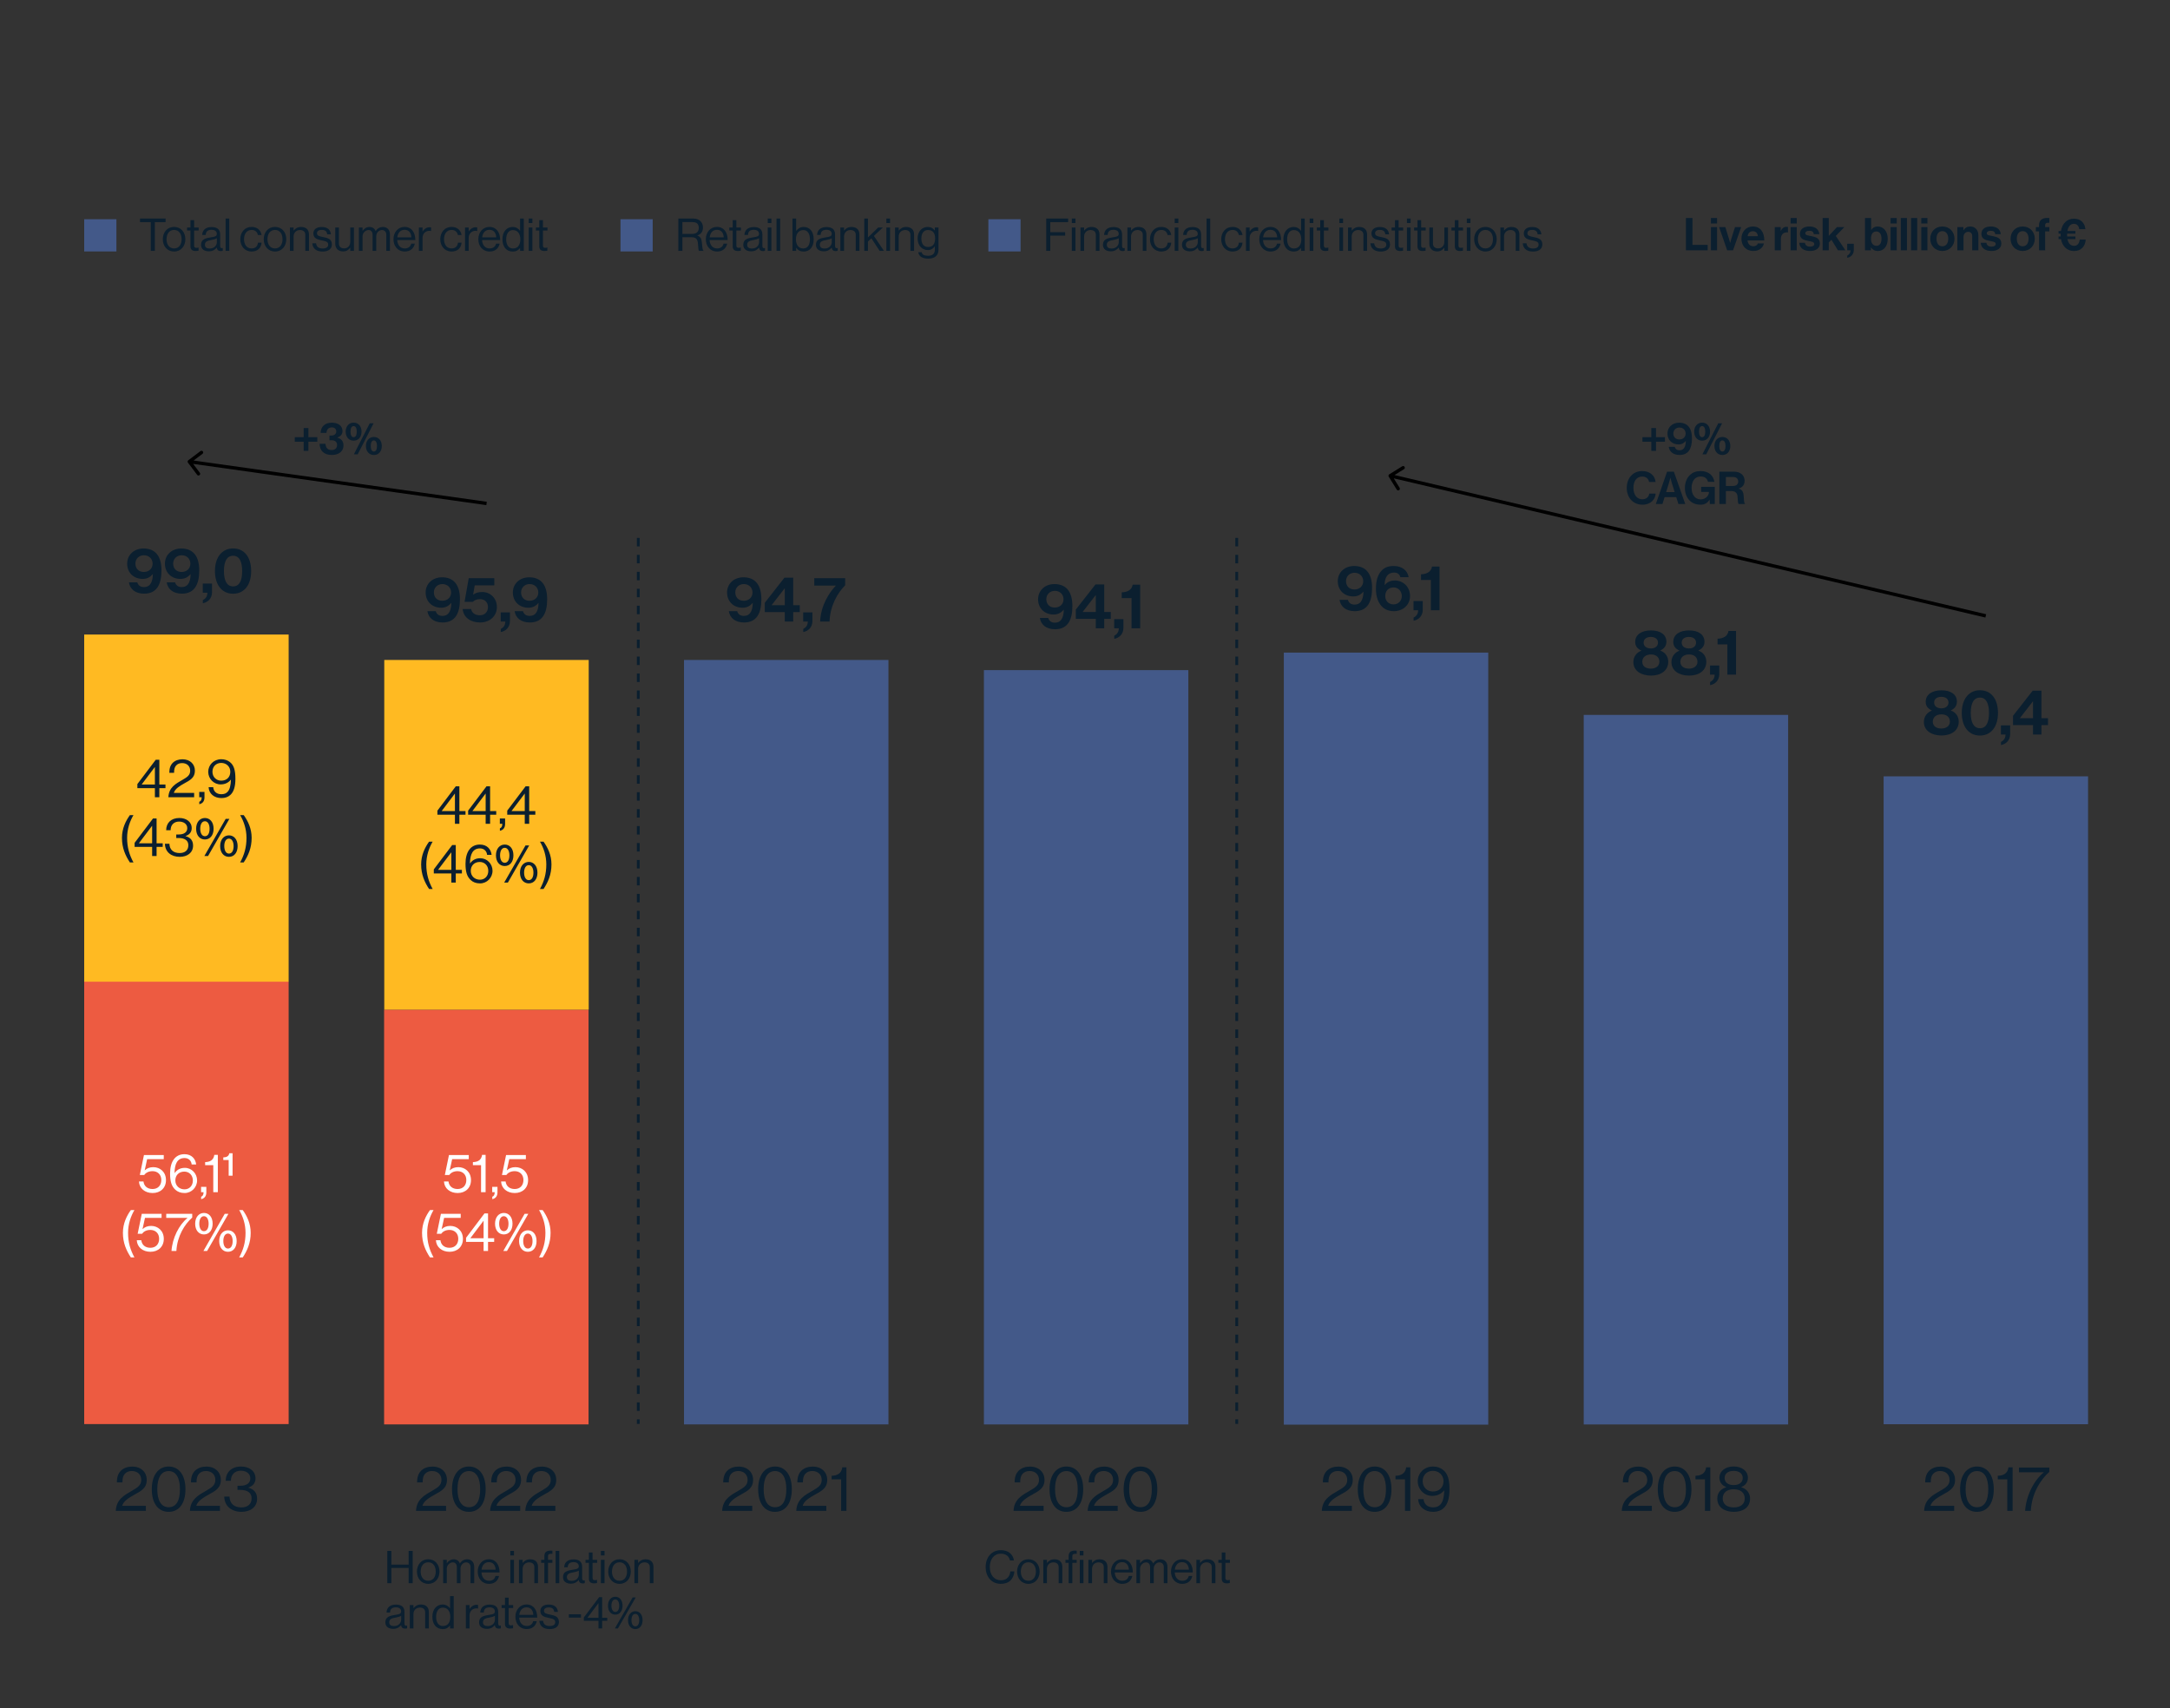 <svg width="3840" height="3023" viewBox="0 0 3840 3023" fill="none" xmlns="http://www.w3.org/2000/svg">
<rect x="0" y="0" width="3840" height="3023" fill="#333333" stroke="none"/>
<path d="M204.902 2674C205.798 2653.5 220.246 2646 233.686 2638.27C243.766 2632.45 249.926 2628.53 249.926 2619.23C249.926 2609.82 243.43 2603.44 233.238 2603.44C227.862 2603.44 223.83 2605.23 221.03 2608.26C218.006 2611.5 216.662 2615.76 216.662 2623.6H206.806C206.806 2613.74 209.382 2607.47 214.086 2602.77C219.014 2597.95 226.182 2595.6 234.022 2595.6C249.59 2595.6 259.67 2605.46 259.67 2619.12C259.67 2633.9 249.59 2638.83 237.27 2645.66C228.982 2650.26 218.342 2656.53 216.214 2665.04H258.102V2674H204.902ZM298.384 2675.68C279.456 2675.68 268.592 2660 268.592 2635.58C268.592 2610.72 280.352 2595.49 298.496 2595.49C316.64 2595.49 328.176 2610.5 328.176 2635.58C328.176 2660 317.536 2675.68 298.384 2675.68ZM298.496 2667.5C312.16 2667.5 318.432 2655.41 318.432 2635.58C318.432 2616.1 311.824 2603.55 298.496 2603.55C284.944 2603.55 278.336 2615.76 278.336 2635.58C278.336 2655.07 284.944 2667.5 298.496 2667.5ZM336.042 2674C336.938 2653.5 351.386 2646 364.826 2638.27C374.906 2632.45 381.066 2628.53 381.066 2619.23C381.066 2609.82 374.57 2603.44 364.378 2603.44C359.002 2603.44 354.97 2605.23 352.17 2608.26C349.146 2611.5 347.802 2615.76 347.802 2623.6H337.946C337.946 2613.74 340.522 2607.47 345.226 2602.77C350.154 2597.95 357.322 2595.6 365.162 2595.6C380.73 2595.6 390.81 2605.46 390.81 2619.12C390.81 2633.9 380.73 2638.83 368.41 2645.66C360.122 2650.26 349.482 2656.53 347.354 2665.04H389.242V2674H336.042ZM427.397 2675.68C410.485 2675.68 397.157 2666.16 396.821 2648.69H406.117C406.453 2661.01 414.405 2667.84 427.061 2667.84C437.701 2667.84 445.205 2662.58 445.205 2651.71C445.205 2641.97 437.925 2636.82 425.045 2636.82H420.229V2629.54H424.933C436.917 2629.54 442.965 2624.5 442.965 2616.32C442.965 2607.92 435.461 2602.88 426.277 2602.88C415.189 2602.88 408.581 2610.05 408.581 2620.69H399.397C399.509 2605.57 409.701 2595.49 426.613 2595.49C440.837 2595.49 452.149 2603.22 452.149 2616.54C452.149 2625.17 446.885 2630.21 439.493 2632.67V2633.01C450.245 2635.81 454.949 2642.64 454.949 2652.61C454.949 2667.28 442.965 2675.68 427.397 2675.68Z" fill="#0B1F2F"/>
<path d="M255.05 1050.68C239.034 1050.68 229.85 1042.17 228.17 1030.63H242.954C244.186 1035.22 247.77 1039.03 254.602 1039.03C259.418 1039.03 263.002 1037.58 265.69 1034.22C268.714 1030.41 270.394 1024.14 270.506 1016.18H270.282C266.25 1020.89 260.874 1024.58 252.474 1024.58C236.906 1024.58 225.034 1013.94 225.034 997.592C225.034 981.8 237.466 970.712 253.93 970.712C274.314 970.712 285.738 983.592 285.738 1009.58C285.738 1034.1 277.562 1050.68 255.05 1050.68ZM254.602 1012.26C263.338 1012.26 270.058 1006.44 270.058 997.592C270.058 988.856 263.45 982.696 254.714 982.696C245.866 982.696 239.594 989.08 239.594 997.368C239.594 1006.1 245.194 1012.26 254.602 1012.26ZM321.879 1050.68C305.863 1050.68 296.679 1042.17 294.999 1030.63H309.783C311.015 1035.22 314.599 1039.03 321.431 1039.03C326.247 1039.03 329.831 1037.58 332.519 1034.22C335.543 1030.41 337.223 1024.14 337.335 1016.18H337.111C333.079 1020.89 327.703 1024.58 319.303 1024.58C303.735 1024.58 291.863 1013.94 291.863 997.592C291.863 981.8 304.295 970.712 320.759 970.712C341.143 970.712 352.567 983.592 352.567 1009.58C352.567 1034.1 344.391 1050.68 321.879 1050.68ZM321.431 1012.26C330.167 1012.26 336.887 1006.44 336.887 997.592C336.887 988.856 330.279 982.696 321.543 982.696C312.695 982.696 306.423 989.08 306.423 997.368C306.423 1006.1 312.023 1012.26 321.431 1012.26ZM358.941 1067.59V1062.1C363.309 1059.86 367.005 1055.94 367.005 1049H358.829V1032.76H375.181V1048.1C375.181 1059.53 367.565 1066.02 358.941 1067.59ZM412.392 1050.79C392.792 1050.79 380.36 1035.11 380.36 1010.7C380.36 986.168 393.016 970.6 412.504 970.6C432.328 970.6 444.424 986.056 444.424 1010.7C444.424 1035.11 432.328 1050.79 412.392 1050.79ZM412.504 1037.8C423.928 1037.8 428.52 1027.16 428.52 1010.7C428.52 994.456 423.816 983.592 412.504 983.592C401.08 983.592 396.264 994.344 396.264 1010.7C396.264 1026.94 401.08 1037.8 412.504 1037.8Z" fill="#0B1F2F"/>
<path d="M783.238 1101.68C767.222 1101.68 758.038 1093.17 756.358 1081.63H771.142C772.374 1086.22 775.958 1090.03 782.79 1090.03C787.606 1090.03 791.19 1088.58 793.878 1085.22C796.902 1081.41 798.582 1075.14 798.694 1067.18H798.47C794.438 1071.89 789.062 1075.58 780.662 1075.58C765.094 1075.58 753.222 1064.94 753.222 1048.59C753.222 1032.8 765.654 1021.71 782.118 1021.71C802.502 1021.71 813.926 1034.59 813.926 1060.58C813.926 1085.1 805.75 1101.68 783.238 1101.68ZM782.79 1063.26C791.526 1063.26 798.246 1057.44 798.246 1048.59C798.246 1039.86 791.638 1033.7 782.902 1033.7C774.054 1033.7 767.782 1040.08 767.782 1048.37C767.782 1057.1 773.382 1063.26 782.79 1063.26ZM849.618 1101.68C832.594 1101.68 820.162 1092.72 818.706 1077.82H833.714C835.058 1085.33 841.33 1088.91 849.282 1088.91C858.018 1088.91 863.506 1082.64 863.506 1074.46C863.506 1065.39 857.346 1060.35 849.282 1060.35C843.458 1060.35 838.978 1062.59 836.738 1065.17H822.066L829.458 1023.28H874.706V1035.94H840.098L837.186 1052.51H837.41C840.77 1049.6 846.258 1047.7 853.314 1047.7C866.866 1047.7 879.298 1057.89 879.298 1074.46C879.298 1090.48 866.418 1101.68 849.618 1101.68ZM886.144 1118.59V1113.1C890.512 1110.86 894.208 1106.94 894.208 1100H886.032V1083.76H902.384V1099.1C902.384 1110.53 894.768 1117.02 886.144 1118.59ZM937.566 1101.68C921.55 1101.68 912.366 1093.17 910.686 1081.63H925.47C926.702 1086.22 930.286 1090.03 937.118 1090.03C941.934 1090.03 945.518 1088.58 948.206 1085.22C951.23 1081.41 952.91 1075.14 953.022 1067.18H952.798C948.766 1071.89 943.39 1075.58 934.99 1075.58C919.422 1075.58 907.55 1064.94 907.55 1048.59C907.55 1032.8 919.982 1021.71 936.446 1021.71C956.83 1021.71 968.254 1034.59 968.254 1060.58C968.254 1085.1 960.078 1101.68 937.566 1101.68ZM937.118 1063.26C945.854 1063.26 952.574 1057.44 952.574 1048.59C952.574 1039.86 945.966 1033.7 937.23 1033.7C928.382 1033.7 922.11 1040.08 922.11 1048.37C922.11 1057.1 927.71 1063.26 937.118 1063.26Z" fill="#0B1F2F"/>
<path d="M1316.63 1101.68C1300.61 1101.68 1291.43 1093.17 1289.75 1081.63H1304.53C1305.76 1086.22 1309.35 1090.03 1316.18 1090.03C1321 1090.03 1324.58 1088.58 1327.27 1085.22C1330.29 1081.41 1331.97 1075.14 1332.08 1067.18H1331.86C1327.83 1071.89 1322.45 1075.58 1314.05 1075.58C1298.48 1075.58 1286.61 1064.94 1286.61 1048.59C1286.61 1032.8 1299.04 1021.71 1315.51 1021.71C1335.89 1021.71 1347.32 1034.59 1347.32 1060.58C1347.32 1085.1 1339.14 1101.68 1316.63 1101.68ZM1316.18 1063.26C1324.92 1063.26 1331.64 1057.44 1331.64 1048.59C1331.64 1039.86 1325.03 1033.7 1316.29 1033.7C1307.44 1033.7 1301.17 1040.08 1301.17 1048.37C1301.17 1057.1 1306.77 1063.26 1316.18 1063.26ZM1388.72 1100V1083.31H1353.33V1066.85L1388.16 1022.38H1403.62V1071.1H1415.26V1083.31H1403.62V1100H1388.72ZM1365.65 1070.77V1071.1H1388.72V1041.31H1388.5L1365.65 1070.77ZM1421.39 1118.59V1113.1C1425.76 1110.86 1429.46 1106.94 1429.46 1100H1421.28V1083.76H1437.63V1099.1C1437.63 1110.53 1430.02 1117.02 1421.39 1118.59ZM1451.34 1100C1452.35 1071.78 1467.36 1048.59 1479 1036.61V1036.38H1440.92V1023.28H1495.58V1035.82C1481.8 1049.82 1469.04 1072.11 1467.92 1100H1451.34Z" fill="#0B1F2F"/>
<path d="M1867 1113.68C1850.99 1113.68 1841.8 1105.17 1840.12 1093.63H1854.91C1856.14 1098.22 1859.72 1102.03 1866.56 1102.03C1871.37 1102.03 1874.96 1100.58 1877.64 1097.22C1880.67 1093.41 1882.35 1087.14 1882.46 1079.18H1882.24C1878.2 1083.89 1872.83 1087.58 1864.43 1087.58C1848.86 1087.58 1836.99 1076.94 1836.99 1060.59C1836.99 1044.8 1849.42 1033.71 1865.88 1033.71C1886.27 1033.71 1897.69 1046.59 1897.69 1072.58C1897.69 1097.1 1889.52 1113.68 1867 1113.68ZM1866.56 1075.26C1875.29 1075.26 1882.01 1069.44 1882.01 1060.59C1882.01 1051.86 1875.4 1045.7 1866.67 1045.7C1857.82 1045.7 1851.55 1052.08 1851.55 1060.37C1851.55 1069.1 1857.15 1075.26 1866.56 1075.26ZM1939.1 1112V1095.31H1903.7V1078.85L1938.54 1034.38H1953.99V1083.1H1965.64V1095.31H1953.99V1112H1939.1ZM1916.02 1082.77V1083.1H1939.1V1053.31H1938.87L1916.02 1082.77ZM1971.77 1130.59V1125.1C1976.14 1122.86 1979.83 1118.94 1979.83 1112H1971.66V1095.76H1988.01V1111.1C1988.01 1122.53 1980.39 1129.02 1971.77 1130.59ZM2002.34 1112V1058.46H1984.98V1048.38C1994.39 1048.05 2002.79 1044.58 2004.35 1034.72H2017.68V1112H2002.34Z" fill="#0B1F2F"/>
<path d="M2397.33 1081.68C2381.32 1081.68 2372.13 1073.17 2370.45 1061.63H2385.24C2386.47 1066.22 2390.05 1070.03 2396.88 1070.03C2401.7 1070.03 2405.28 1068.58 2407.97 1065.22C2411 1061.41 2412.68 1055.14 2412.79 1047.18H2412.56C2408.53 1051.89 2403.16 1055.58 2394.76 1055.58C2379.19 1055.58 2367.32 1044.94 2367.32 1028.59C2367.32 1012.8 2379.75 1001.71 2396.21 1001.71C2416.6 1001.71 2428.02 1014.59 2428.02 1040.58C2428.02 1065.1 2419.84 1081.68 2397.33 1081.68ZM2396.88 1043.26C2405.62 1043.26 2412.34 1037.44 2412.34 1028.59C2412.34 1019.86 2405.73 1013.7 2397 1013.7C2388.15 1013.7 2381.88 1020.08 2381.88 1028.37C2381.88 1037.1 2387.48 1043.26 2396.88 1043.26ZM2466.62 1081.68C2444.67 1081.68 2435.04 1063.65 2434.82 1042.82C2434.7 1029.26 2437.39 1018.29 2444.22 1010.56C2449.15 1004.96 2455.87 1001.71 2466.29 1001.71C2481.63 1001.71 2490.82 1010.11 2492.72 1021.54H2478.05C2476.93 1016.83 2473.57 1013.36 2466.85 1013.36C2455.65 1013.36 2450.27 1021.76 2450.27 1035.31H2450.5C2454.53 1030.61 2459.57 1027.36 2468.53 1027.36C2482.75 1027.36 2495.18 1038.45 2495.18 1054.8C2495.18 1070.59 2482.64 1081.68 2466.62 1081.68ZM2466.06 1069.7C2474.35 1069.7 2480.62 1063.31 2480.62 1055.02C2480.62 1046.29 2474.46 1039.68 2466.18 1039.68C2456.77 1039.68 2451.28 1046.06 2451.28 1054.91C2451.28 1063.54 2457.44 1069.7 2466.06 1069.7ZM2501.44 1098.59V1093.1C2505.81 1090.86 2509.5 1086.94 2509.5 1080H2501.33V1063.76H2517.68V1079.1C2517.68 1090.53 2510.06 1097.02 2501.44 1098.59ZM2532.01 1080V1026.46H2514.65V1016.38C2524.06 1016.05 2532.46 1012.58 2534.03 1002.72H2547.35V1080H2532.01Z" fill="#0B1F2F"/>
<path d="M2921.63 1195.68C2904.27 1195.68 2890.38 1187.28 2890.38 1171.82C2890.38 1162.3 2895.98 1154.91 2904.38 1151.66V1151.33C2897.55 1148.19 2893.63 1143.49 2893.63 1136.1C2893.63 1123.1 2904.94 1115.71 2921.52 1115.71C2938.09 1115.71 2948.84 1122.99 2948.84 1135.87C2948.84 1143.04 2944.81 1148.08 2938.2 1151.22V1151.55C2946.72 1154.58 2952.09 1161.86 2952.09 1171.15C2952.09 1186.94 2938.99 1195.68 2921.63 1195.68ZM2921.29 1183.36C2930.25 1183.36 2936.41 1178.54 2936.41 1171.26C2936.41 1163.42 2930.92 1158.27 2921.52 1158.27C2912.11 1158.27 2906.17 1163.42 2906.17 1171.26C2906.17 1178.77 2912 1183.36 2921.29 1183.36ZM2921.29 1147.63C2929.24 1147.63 2933.95 1143.38 2933.95 1137.33C2933.95 1131.28 2929.24 1127.25 2921.29 1127.25C2913.23 1127.25 2908.52 1131.28 2908.52 1137.33C2908.52 1143.38 2913.23 1147.63 2921.29 1147.63ZM2989 1195.68C2971.64 1195.68 2957.76 1187.28 2957.76 1171.82C2957.76 1162.3 2963.36 1154.91 2971.76 1151.66V1151.33C2964.92 1148.19 2961 1143.49 2961 1136.1C2961 1123.1 2972.32 1115.71 2988.89 1115.71C3005.47 1115.71 3016.22 1122.99 3016.22 1135.87C3016.22 1143.04 3012.19 1148.08 3005.58 1151.22V1151.55C3014.09 1154.58 3019.47 1161.86 3019.47 1171.15C3019.47 1186.94 3006.36 1195.68 2989 1195.68ZM2988.67 1183.36C2997.63 1183.36 3003.79 1178.54 3003.79 1171.26C3003.79 1163.42 2998.3 1158.27 2988.89 1158.27C2979.48 1158.27 2973.55 1163.42 2973.55 1171.26C2973.55 1178.77 2979.37 1183.36 2988.67 1183.36ZM2988.67 1147.63C2996.62 1147.63 3001.32 1143.38 3001.32 1137.33C3001.32 1131.28 2996.62 1127.25 2988.67 1127.25C2980.6 1127.25 2975.9 1131.28 2975.9 1137.33C2975.9 1143.38 2980.6 1147.63 2988.67 1147.63ZM3026.15 1212.59V1207.1C3030.52 1204.86 3034.22 1200.94 3034.22 1194H3026.04V1177.76H3042.39V1193.1C3042.39 1204.53 3034.78 1211.02 3026.15 1212.59ZM3056.72 1194V1140.46H3039.36V1130.38C3048.77 1130.05 3057.17 1126.58 3058.74 1116.72H3072.06V1194H3056.72Z" fill="#0B1F2F"/>
<path d="M3435.71 1301.68C3418.35 1301.68 3404.47 1293.28 3404.47 1277.82C3404.47 1268.3 3410.07 1260.91 3418.47 1257.66V1257.33C3411.63 1254.19 3407.71 1249.49 3407.71 1242.1C3407.71 1229.1 3419.03 1221.71 3435.6 1221.71C3452.18 1221.71 3462.93 1228.99 3462.93 1241.87C3462.93 1249.04 3458.9 1254.08 3452.29 1257.22V1257.55C3460.8 1260.58 3466.18 1267.86 3466.18 1277.15C3466.18 1292.94 3453.07 1301.68 3435.71 1301.68ZM3435.38 1289.36C3444.34 1289.36 3450.5 1284.54 3450.5 1277.26C3450.5 1269.42 3445.01 1264.27 3435.6 1264.27C3426.19 1264.27 3420.26 1269.42 3420.26 1277.26C3420.26 1284.77 3426.08 1289.36 3435.38 1289.36ZM3435.38 1253.63C3443.33 1253.63 3448.03 1249.38 3448.03 1243.33C3448.03 1237.28 3443.33 1233.25 3435.38 1233.25C3427.31 1233.25 3422.61 1237.28 3422.61 1243.33C3422.61 1249.38 3427.31 1253.63 3435.38 1253.63ZM3503.56 1301.79C3483.96 1301.79 3471.53 1286.11 3471.53 1261.7C3471.53 1237.17 3484.19 1221.6 3503.68 1221.6C3523.5 1221.6 3535.6 1237.06 3535.6 1261.7C3535.6 1286.11 3523.5 1301.79 3503.56 1301.79ZM3503.68 1288.8C3515.1 1288.8 3519.69 1278.16 3519.69 1261.7C3519.69 1245.46 3514.99 1234.59 3503.68 1234.59C3492.25 1234.59 3487.44 1245.34 3487.44 1261.7C3487.44 1277.94 3492.25 1288.8 3503.68 1288.8ZM3540.89 1318.59V1313.1C3545.26 1310.86 3548.96 1306.94 3548.96 1300H3540.78V1283.76H3557.13V1299.1C3557.13 1310.53 3549.52 1317.02 3540.89 1318.59ZM3597.58 1300V1283.31H3562.19V1266.85L3597.02 1222.38H3612.48V1271.1H3624.12V1283.31H3612.48V1300H3597.58ZM3574.51 1270.77V1271.1H3597.58V1241.31H3597.36L3574.51 1270.77Z" fill="#0B1F2F"/>
<path d="M736.167 2674C737.063 2653.5 751.511 2646 764.951 2638.27C775.031 2632.45 781.191 2628.53 781.191 2619.23C781.191 2609.82 774.695 2603.44 764.503 2603.44C759.127 2603.44 755.095 2605.23 752.295 2608.26C749.271 2611.5 747.927 2615.76 747.927 2623.6H738.071C738.071 2613.74 740.647 2607.47 745.351 2602.77C750.279 2597.95 757.447 2595.6 765.287 2595.6C780.855 2595.6 790.935 2605.46 790.935 2619.12C790.935 2633.9 780.855 2638.83 768.535 2645.66C760.247 2650.26 749.607 2656.53 747.479 2665.04H789.367V2674H736.167ZM829.65 2675.68C810.722 2675.68 799.858 2660 799.858 2635.58C799.858 2610.72 811.618 2595.49 829.762 2595.49C847.906 2595.49 859.442 2610.5 859.442 2635.58C859.442 2660 848.802 2675.68 829.65 2675.68ZM829.762 2667.5C843.426 2667.5 849.698 2655.41 849.698 2635.58C849.698 2616.1 843.09 2603.55 829.762 2603.55C816.21 2603.55 809.602 2615.76 809.602 2635.58C809.602 2655.07 816.21 2667.5 829.762 2667.5ZM867.308 2674C868.204 2653.5 882.652 2646 896.092 2638.27C906.172 2632.45 912.332 2628.53 912.332 2619.23C912.332 2609.82 905.836 2603.44 895.644 2603.44C890.268 2603.44 886.236 2605.23 883.436 2608.26C880.412 2611.5 879.068 2615.76 879.068 2623.6H869.212C869.212 2613.74 871.788 2607.47 876.492 2602.77C881.42 2597.95 888.588 2595.6 896.428 2595.6C911.996 2595.6 922.076 2605.46 922.076 2619.12C922.076 2633.9 911.996 2638.83 899.676 2645.66C891.388 2650.26 880.748 2656.53 878.62 2665.04H920.508V2674H867.308ZM929.542 2674C930.438 2653.5 944.886 2646 958.326 2638.27C968.406 2632.45 974.566 2628.53 974.566 2619.23C974.566 2609.82 968.07 2603.44 957.878 2603.44C952.502 2603.44 948.47 2605.23 945.67 2608.26C942.646 2611.5 941.302 2615.76 941.302 2623.6H931.446C931.446 2613.74 934.022 2607.47 938.726 2602.77C943.654 2597.95 950.822 2595.6 958.662 2595.6C974.23 2595.6 984.31 2605.46 984.31 2619.12C984.31 2633.9 974.23 2638.83 961.91 2645.66C953.622 2650.26 942.982 2656.53 940.854 2665.04H982.742V2674H929.542Z" fill="#0B1F2F"/>
<path d="M1277.93 2674C1278.82 2653.5 1293.27 2646 1306.71 2638.27C1316.79 2632.45 1322.95 2628.53 1322.95 2619.23C1322.95 2609.82 1316.45 2603.44 1306.26 2603.44C1300.89 2603.44 1296.85 2605.23 1294.05 2608.26C1291.03 2611.5 1289.69 2615.76 1289.69 2623.6H1279.83C1279.83 2613.74 1282.41 2607.47 1287.11 2602.77C1292.04 2597.95 1299.21 2595.6 1307.05 2595.6C1322.61 2595.6 1332.69 2605.46 1332.69 2619.12C1332.69 2633.9 1322.61 2638.83 1310.29 2645.66C1302.01 2650.26 1291.37 2656.53 1289.24 2665.04H1331.13V2674H1277.93ZM1371.41 2675.68C1352.48 2675.68 1341.62 2660 1341.62 2635.58C1341.62 2610.72 1353.38 2595.49 1371.52 2595.49C1389.66 2595.49 1401.2 2610.5 1401.2 2635.58C1401.2 2660 1390.56 2675.68 1371.41 2675.68ZM1371.52 2667.5C1385.18 2667.5 1391.46 2655.41 1391.46 2635.58C1391.46 2616.1 1384.85 2603.55 1371.52 2603.55C1357.97 2603.55 1351.36 2615.76 1351.36 2635.58C1351.36 2655.07 1357.97 2667.5 1371.52 2667.5ZM1409.07 2674C1409.96 2653.5 1424.41 2646 1437.85 2638.27C1447.93 2632.45 1454.09 2628.53 1454.09 2619.23C1454.09 2609.82 1447.59 2603.44 1437.4 2603.44C1432.03 2603.44 1427.99 2605.23 1425.19 2608.26C1422.17 2611.5 1420.83 2615.76 1420.83 2623.6H1410.97C1410.97 2613.74 1413.55 2607.47 1418.25 2602.77C1423.18 2597.95 1430.35 2595.6 1438.19 2595.6C1453.75 2595.6 1463.83 2605.46 1463.83 2619.12C1463.83 2633.9 1453.75 2638.83 1441.43 2645.66C1433.15 2650.26 1422.51 2656.53 1420.38 2665.04H1462.27V2674H1409.07ZM1488.44 2674V2618.11H1471.64V2611.84C1481.04 2611.62 1489.11 2608.14 1490.56 2596.83H1497.84V2674H1488.44Z" fill="#0B1F2F"/>
<path d="M1793.56 2674C1794.45 2653.5 1808.9 2646 1822.34 2638.27C1832.42 2632.45 1838.58 2628.53 1838.58 2619.23C1838.58 2609.82 1832.09 2603.44 1821.89 2603.44C1816.52 2603.44 1812.49 2605.23 1809.69 2608.26C1806.66 2611.5 1805.32 2615.76 1805.32 2623.6H1795.46C1795.46 2613.74 1798.04 2607.47 1802.74 2602.77C1807.67 2597.95 1814.84 2595.6 1822.68 2595.6C1838.25 2595.6 1848.33 2605.46 1848.33 2619.12C1848.33 2633.9 1838.25 2638.83 1825.93 2645.66C1817.64 2650.26 1807 2656.53 1804.87 2665.04H1846.76V2674H1793.56ZM1887.04 2675.68C1868.11 2675.68 1857.25 2660 1857.25 2635.58C1857.25 2610.72 1869.01 2595.49 1887.15 2595.49C1905.3 2595.49 1916.83 2610.5 1916.83 2635.58C1916.83 2660 1906.19 2675.68 1887.04 2675.68ZM1887.15 2667.5C1900.82 2667.5 1907.09 2655.41 1907.09 2635.58C1907.09 2616.1 1900.48 2603.55 1887.15 2603.55C1873.6 2603.55 1866.99 2615.76 1866.99 2635.58C1866.99 2655.07 1873.6 2667.5 1887.15 2667.5ZM1924.7 2674C1925.59 2653.5 1940.04 2646 1953.48 2638.27C1963.56 2632.45 1969.72 2628.53 1969.72 2619.23C1969.72 2609.82 1963.23 2603.44 1953.03 2603.44C1947.66 2603.44 1943.63 2605.23 1940.83 2608.26C1937.8 2611.5 1936.46 2615.76 1936.46 2623.6H1926.6C1926.6 2613.74 1929.18 2607.47 1933.88 2602.77C1938.81 2597.95 1945.98 2595.6 1953.82 2595.6C1969.39 2595.6 1979.47 2605.46 1979.47 2619.12C1979.47 2633.9 1969.39 2638.83 1957.07 2645.66C1948.78 2650.26 1938.14 2656.53 1936.01 2665.04H1977.9V2674H1924.7ZM2018.18 2675.68C1999.25 2675.68 1988.39 2660 1988.39 2635.58C1988.39 2610.72 2000.15 2595.49 2018.29 2595.49C2036.44 2595.49 2047.97 2610.5 2047.97 2635.58C2047.97 2660 2037.33 2675.68 2018.18 2675.68ZM2018.29 2667.5C2031.96 2667.5 2038.23 2655.41 2038.23 2635.58C2038.23 2616.1 2031.62 2603.55 2018.29 2603.55C2004.74 2603.55 1998.13 2615.76 1998.13 2635.58C1998.13 2655.07 2004.74 2667.5 2018.29 2667.5Z" fill="#0B1F2F"/>
<path d="M2339.05 2674C2339.95 2653.5 2354.39 2646 2367.83 2638.27C2377.91 2632.45 2384.07 2628.53 2384.07 2619.23C2384.07 2609.82 2377.58 2603.44 2367.39 2603.44C2362.01 2603.44 2357.98 2605.23 2355.18 2608.26C2352.15 2611.5 2350.81 2615.76 2350.81 2623.6H2340.95C2340.95 2613.74 2343.53 2607.47 2348.23 2602.77C2353.16 2597.95 2360.33 2595.6 2368.17 2595.6C2383.74 2595.6 2393.82 2605.46 2393.82 2619.12C2393.82 2633.9 2383.74 2638.83 2371.42 2645.66C2363.13 2650.26 2352.49 2656.53 2350.36 2665.04H2392.25V2674H2339.05ZM2432.53 2675.68C2413.6 2675.68 2402.74 2660 2402.74 2635.58C2402.74 2610.72 2414.5 2595.49 2432.64 2595.49C2450.79 2595.49 2462.32 2610.5 2462.32 2635.58C2462.32 2660 2451.68 2675.68 2432.53 2675.68ZM2432.64 2667.5C2446.31 2667.5 2452.58 2655.41 2452.58 2635.58C2452.58 2616.1 2445.97 2603.55 2432.64 2603.55C2419.09 2603.55 2412.48 2615.76 2412.48 2635.58C2412.48 2655.07 2419.09 2667.5 2432.64 2667.5ZM2486.23 2674V2618.11H2469.43V2611.84C2478.84 2611.62 2486.91 2608.14 2488.36 2596.83H2495.64V2674H2486.23ZM2536.15 2675.68C2521.03 2675.68 2510.28 2666.72 2509.61 2653.17H2519.13C2519.8 2661.57 2525.62 2667.73 2535.93 2667.73C2541.75 2667.73 2545.9 2666.05 2548.92 2662.69C2553.51 2657.76 2555.3 2649.14 2555.75 2637.71H2555.53C2550.6 2643.87 2543.54 2647.46 2534.36 2647.46C2520.25 2647.46 2508.94 2635.81 2508.82 2621.7C2508.71 2607.36 2520.14 2595.49 2535.7 2595.49C2543.21 2595.49 2549.03 2597.84 2553.4 2601.2C2562.14 2607.92 2564.94 2618.9 2564.94 2636.03C2564.94 2651.6 2561.8 2662.8 2554.18 2669.52C2549.59 2673.55 2543.43 2675.68 2536.15 2675.68ZM2535.59 2639.73C2547.13 2639.73 2554.41 2632.22 2554.41 2621.36C2554.41 2610.5 2546.01 2603.1 2535.7 2603.1C2525.06 2603.1 2517.56 2610.5 2517.56 2621.36C2517.56 2632.22 2525.62 2639.73 2535.59 2639.73Z" fill="#0B1F2F"/>
<path d="M2869.89 2674C2870.78 2653.5 2885.23 2646 2898.67 2638.27C2908.75 2632.45 2914.91 2628.53 2914.91 2619.23C2914.91 2609.82 2908.41 2603.44 2898.22 2603.44C2892.85 2603.44 2888.81 2605.23 2886.01 2608.26C2882.99 2611.5 2881.65 2615.76 2881.65 2623.6H2871.79C2871.79 2613.74 2874.37 2607.47 2879.07 2602.77C2884 2597.95 2891.17 2595.6 2899.01 2595.6C2914.57 2595.6 2924.65 2605.46 2924.65 2619.12C2924.65 2633.9 2914.57 2638.83 2902.25 2645.66C2893.97 2650.26 2883.33 2656.53 2881.2 2665.04H2923.09V2674H2869.89ZM2963.37 2675.68C2944.44 2675.68 2933.58 2660 2933.58 2635.58C2933.58 2610.72 2945.34 2595.49 2963.48 2595.49C2981.62 2595.49 2993.16 2610.5 2993.16 2635.58C2993.16 2660 2982.52 2675.68 2963.37 2675.68ZM2963.48 2667.5C2977.14 2667.5 2983.42 2655.41 2983.42 2635.58C2983.42 2616.1 2976.81 2603.55 2963.48 2603.55C2949.93 2603.55 2943.32 2615.76 2943.32 2635.58C2943.32 2655.07 2949.93 2667.5 2963.48 2667.5ZM3017.07 2674V2618.11H3000.27V2611.84C3009.68 2611.62 3017.74 2608.14 3019.2 2596.83H3026.48V2674H3017.07ZM3068.22 2675.68C3054.11 2675.68 3038.88 2669.41 3038.88 2652.05C3038.88 2640.96 3046.04 2634.91 3054.67 2632.11V2631.78C3047.5 2629.09 3042.68 2623.38 3042.68 2615.42C3042.68 2603.22 3053.77 2595.38 3067.88 2595.38C3082 2595.38 3093.08 2603.1 3093.08 2615.42C3093.08 2623.38 3088.49 2628.98 3081.32 2631.78V2632.11C3089.95 2634.69 3096.89 2641.63 3096.89 2652.05C3096.89 2669.52 3082.33 2675.68 3068.22 2675.68ZM3068.22 2667.84C3080.2 2667.84 3087.48 2661.9 3087.48 2652.05C3087.48 2641.97 3080.2 2635.7 3067.88 2635.7C3055.79 2635.7 3048.51 2641.97 3048.51 2652.05C3048.51 2662.02 3055.9 2667.84 3068.22 2667.84ZM3067.88 2628.3C3077.74 2628.3 3083.9 2623.6 3083.9 2615.76C3083.9 2607.92 3077.74 2603.22 3067.88 2603.22C3058.03 2603.22 3051.87 2607.92 3051.87 2615.76C3051.87 2623.6 3058.03 2628.3 3067.88 2628.3Z" fill="#0B1F2F"/>
<path d="M3404.88 2674C3405.77 2653.5 3420.22 2646 3433.66 2638.27C3443.74 2632.45 3449.9 2628.53 3449.9 2619.23C3449.9 2609.82 3443.41 2603.44 3433.21 2603.44C3427.84 2603.44 3423.81 2605.23 3421.01 2608.26C3417.98 2611.5 3416.64 2615.76 3416.64 2623.6H3406.78C3406.78 2613.74 3409.36 2607.47 3414.06 2602.77C3418.99 2597.95 3426.16 2595.6 3434 2595.6C3449.57 2595.6 3459.65 2605.46 3459.65 2619.12C3459.65 2633.9 3449.57 2638.83 3437.25 2645.66C3428.96 2650.26 3418.32 2656.53 3416.19 2665.04H3458.08V2674H3404.88ZM3498.36 2675.68C3479.43 2675.68 3468.57 2660 3468.57 2635.58C3468.57 2610.72 3480.33 2595.49 3498.47 2595.49C3516.62 2595.49 3528.15 2610.5 3528.15 2635.58C3528.15 2660 3517.51 2675.68 3498.36 2675.68ZM3498.47 2667.5C3512.14 2667.5 3518.41 2655.41 3518.41 2635.58C3518.41 2616.1 3511.8 2603.55 3498.47 2603.55C3484.92 2603.55 3478.31 2615.76 3478.31 2635.58C3478.31 2655.07 3484.92 2667.5 3498.47 2667.5ZM3552.06 2674V2618.11H3535.26V2611.84C3544.67 2611.62 3552.73 2608.14 3554.19 2596.83H3561.47V2674H3552.06ZM3583.61 2674C3585.29 2647.23 3599.29 2619.79 3616.54 2605.9V2605.68H3572.75V2597.28H3626.4V2605.01C3610.72 2618.78 3595.26 2643.54 3593.69 2674H3583.61Z" fill="#0B1F2F"/>
<path d="M247.76 393.12V386.8H293.04V393.12H274V444H266.8V393.12H247.76ZM308.08 445.12C295.76 445.12 288.08 435.36 288.08 423.36C288.08 411.36 295.76 401.6 308.08 401.6C320.48 401.6 328 411.36 328 423.36C328 435.36 320.48 445.12 308.08 445.12ZM308.08 439.68C316.88 439.68 321.36 432.48 321.36 423.36C321.36 414.24 316.88 406.96 308.08 406.96C299.28 406.96 294.72 414.24 294.72 423.36C294.72 432.48 299.28 439.68 308.08 439.68ZM331.041 407.92V402.64H337.041V389.6H343.521V402.64H351.521V407.92H343.521V434.8C343.521 437.68 345.041 438.64 347.681 438.64C348.961 438.64 350.401 438.32 351.121 438.08H351.361V443.68C349.841 444 348.081 444.24 346.161 444.24C340.881 444.24 337.041 442.08 337.041 436.24V407.92H331.041ZM390.693 444.4C386.453 444.4 384.213 442.48 383.573 438.24H383.493C381.013 441.44 376.773 444.8 369.733 444.8C361.893 444.8 355.733 441.12 355.733 433.28C355.733 423.52 363.413 421.52 373.733 419.92C379.573 419.04 383.653 418.48 383.653 414C383.653 409.36 380.293 406.72 374.372 406.72C367.653 406.72 364.293 409.6 364.053 415.84H357.813C358.053 407.84 363.333 401.84 374.293 401.84C383.093 401.84 389.573 405.12 389.573 414.96V434.64C389.573 438 390.373 439.84 393.973 439.04H394.212V443.76C393.413 444.08 392.373 444.4 390.693 444.4ZM371.173 439.84C379.813 439.84 383.733 433.52 383.733 428.72V421.68C381.573 423.04 377.813 424.08 374.293 424.72C367.813 425.92 362.613 427.04 362.613 433.12C362.613 438.64 366.933 439.84 371.173 439.84ZM399.234 444V386.8H405.714V444H399.234ZM445.189 445.12C432.869 445.12 425.189 435.36 425.189 423.36C425.189 411.36 432.869 401.6 445.189 401.6C454.949 401.6 461.429 407.2 462.869 416H456.309C455.349 410.4 451.429 406.96 445.189 406.96C436.389 406.96 431.829 414.24 431.829 423.36C431.829 432.48 436.389 439.68 445.189 439.68C451.909 439.68 455.909 435.84 456.469 429.44H462.869C461.989 439.36 455.509 445.12 445.189 445.12ZM486.674 445.12C474.354 445.12 466.674 435.36 466.674 423.36C466.674 411.36 474.354 401.6 486.674 401.6C499.074 401.6 506.594 411.36 506.594 423.36C506.594 435.36 499.074 445.12 486.674 445.12ZM486.674 439.68C495.474 439.68 499.954 432.48 499.954 423.36C499.954 414.24 495.474 406.96 486.674 406.96C477.874 406.96 473.314 414.24 473.314 423.36C473.314 432.48 477.874 439.68 486.674 439.68ZM519.536 402.64V408.08H519.696C522.656 404.16 526.816 401.68 532.816 401.68C541.456 401.68 546.736 406.4 546.736 414.96V444H540.256V415.52C540.256 410.16 536.736 407.12 530.896 407.12C524.336 407.12 519.536 411.76 519.536 418.56V444H513.056V402.64H519.536ZM571.002 445.2C559.642 445.2 553.322 439.84 552.682 430.56H559.322C560.202 437.76 565.002 439.76 571.162 439.76C577.962 439.76 580.762 436.8 580.762 432.96C580.762 428.32 577.562 427.12 569.962 425.52C561.802 423.84 554.522 422.16 554.522 413.12C554.522 406.24 559.802 401.76 569.402 401.76C579.642 401.76 584.682 406.64 585.642 414.72H579.002C578.362 409.28 575.402 406.88 569.242 406.88C563.322 406.88 560.922 409.52 560.922 412.8C560.922 417.28 564.922 418.16 572.042 419.6C580.362 421.28 587.322 423.12 587.322 432.64C587.322 440.96 580.522 445.2 571.002 445.2ZM626.325 444H619.845V438.32H619.685C616.725 442.32 613.205 444.96 607.205 444.96C598.725 444.96 593.285 439.84 593.285 431.28V402.64H599.765V431.12C599.765 436.48 603.205 439.6 609.045 439.6C615.605 439.6 619.845 434.64 619.845 428.08V402.64H626.325V444ZM635.088 444V402.64H641.568V408.56H641.728C644.288 404.56 648.688 401.68 653.888 401.68C658.928 401.68 662.928 404.24 664.688 409.04H664.848C667.488 404.32 672.448 401.68 677.488 401.68C684.848 401.68 690.048 406.4 690.048 414.96V444H683.568V415.28C683.568 410.16 680.128 407.12 675.968 407.12C670.608 407.12 665.808 411.76 665.808 418.24V444H659.328V415.28C659.328 410.16 656.448 407.12 652.208 407.12C647.168 407.12 641.568 411.76 641.568 418.24V444H635.088ZM716.283 445.12C703.643 445.12 696.283 435.36 696.283 423.36C696.283 411.36 704.123 401.6 715.883 401.6C728.283 401.6 734.923 411.2 734.923 424.88H702.923C703.403 433.28 707.963 439.68 716.283 439.68C722.283 439.68 726.283 436.8 727.723 431.2H734.043C732.123 440.08 725.643 445.12 716.283 445.12ZM715.883 406.72C708.203 406.72 704.043 412.48 703.083 420H727.963C727.563 411.76 723.323 406.72 715.883 406.72ZM747.739 402.64V409.52H747.899C750.379 405.52 754.699 402.16 760.219 402.16C761.419 402.16 762.059 402.32 762.859 402.64V408.88H762.619C761.659 408.56 761.019 408.48 759.739 408.48C753.339 408.48 747.739 413.28 747.739 421.04V444H741.259V402.64H747.739ZM799.096 445.12C786.776 445.12 779.096 435.36 779.096 423.36C779.096 411.36 786.776 401.6 799.096 401.6C808.856 401.6 815.336 407.2 816.776 416H810.216C809.256 410.4 805.336 406.96 799.096 406.96C790.296 406.96 785.736 414.24 785.736 423.36C785.736 432.48 790.296 439.68 799.096 439.68C805.816 439.68 809.816 435.84 810.376 429.44H816.776C815.896 439.36 809.416 445.12 799.096 445.12ZM829.38 402.64V409.52H829.54C832.02 405.52 836.34 402.16 841.86 402.16C843.06 402.16 843.7 402.32 844.5 402.64V408.88H844.26C843.3 408.56 842.66 408.48 841.38 408.48C834.98 408.48 829.38 413.28 829.38 421.04V444H822.9V402.64H829.38ZM866.439 445.12C853.799 445.12 846.439 435.36 846.439 423.36C846.439 411.36 854.279 401.6 866.039 401.6C878.439 401.6 885.079 411.2 885.079 424.88H853.079C853.559 433.28 858.119 439.68 866.439 439.68C872.439 439.68 876.439 436.8 877.879 431.2H884.199C882.279 440.08 875.799 445.12 866.439 445.12ZM866.039 406.72C858.359 406.72 854.199 412.48 853.239 420H878.119C877.719 411.76 873.479 406.72 866.039 406.72ZM907.416 445.2C896.136 445.2 889.096 436.72 889.096 423.44C889.096 409.68 897.016 401.68 907.256 401.68C913.096 401.68 917.576 404.56 920.216 408.48H920.376V386.8H926.856V444H920.376V438.96H920.216C917.096 442.96 913.256 445.2 907.416 445.2ZM907.656 439.76C916.856 439.76 920.776 432.88 920.776 423.52C920.776 413.92 916.136 407.2 907.576 407.2C899.736 407.2 895.736 414.24 895.736 423.52C895.736 432.88 899.736 439.76 907.656 439.76ZM935.634 444V402.64H942.114V444H935.634ZM935.634 394.8V386.8H942.114V394.8H935.634ZM948.307 407.92V402.64H954.307V389.6H960.787V402.64H968.787V407.92H960.787V434.8C960.787 437.68 962.307 438.64 964.947 438.64C966.227 438.64 967.667 438.32 968.387 438.08H968.627V443.68C967.107 444 965.347 444.24 963.427 444.24C958.147 444.24 954.307 442.08 954.307 436.24V407.92H948.307Z" fill="#0B1F2F"/>
<path d="M685.36 2802V2744.8H692.56V2769.12H723.12V2744.8H730.32V2802H723.12V2774.96H692.56V2802H685.36ZM757.783 2803.12C745.463 2803.12 737.783 2793.36 737.783 2781.36C737.783 2769.36 745.463 2759.6 757.783 2759.6C770.183 2759.6 777.703 2769.36 777.703 2781.36C777.703 2793.36 770.183 2803.12 757.783 2803.12ZM757.783 2797.68C766.583 2797.68 771.063 2790.48 771.063 2781.36C771.063 2772.24 766.583 2764.96 757.783 2764.96C748.983 2764.96 744.423 2772.24 744.423 2781.36C744.423 2790.48 748.983 2797.68 757.783 2797.68ZM784.166 2802V2760.64H790.646V2766.56H790.806C793.366 2762.56 797.766 2759.68 802.966 2759.68C808.006 2759.68 812.006 2762.24 813.766 2767.04H813.926C816.566 2762.32 821.526 2759.68 826.566 2759.68C833.926 2759.68 839.126 2764.4 839.126 2772.96V2802H832.646V2773.28C832.646 2768.16 829.206 2765.12 825.046 2765.12C819.686 2765.12 814.886 2769.76 814.886 2776.24V2802H808.406V2773.28C808.406 2768.16 805.526 2765.12 801.286 2765.12C796.246 2765.12 790.646 2769.76 790.646 2776.24V2802H784.166ZM865.361 2803.12C852.721 2803.12 845.361 2793.36 845.361 2781.36C845.361 2769.36 853.201 2759.6 864.961 2759.6C877.361 2759.6 884.001 2769.2 884.001 2782.88H852.001C852.481 2791.28 857.041 2797.68 865.361 2797.68C871.361 2797.68 875.361 2794.8 876.801 2789.2H883.121C881.201 2798.08 874.721 2803.12 865.361 2803.12ZM864.961 2764.72C857.281 2764.72 853.121 2770.48 852.161 2778H877.041C876.641 2769.76 872.401 2764.72 864.961 2764.72ZM903.072 2802V2760.64H909.552V2802H903.072ZM903.072 2752.8V2744.8H909.552V2752.8H903.072ZM924.864 2760.64V2766.08H925.024C927.984 2762.16 932.144 2759.68 938.144 2759.68C946.784 2759.68 952.064 2764.4 952.064 2772.96V2802H945.584V2773.52C945.584 2768.16 942.064 2765.12 936.224 2765.12C929.664 2765.12 924.864 2769.76 924.864 2776.56V2802H918.384V2760.64H924.864ZM983.219 2802V2744.8H989.699V2802H983.219ZM957.619 2765.92V2760.64H963.299V2754C963.299 2746.88 967.379 2744.32 974.259 2744.32C975.619 2744.32 976.659 2744.4 977.539 2744.48V2750C976.419 2749.92 976.099 2749.92 975.459 2749.92C971.299 2749.92 969.779 2750.96 969.779 2754.32V2760.64H977.459V2765.92H969.779V2802H963.299V2765.92H957.619ZM1031.26 2802.4C1027.02 2802.4 1024.78 2800.48 1024.14 2796.24H1024.06C1021.58 2799.44 1017.34 2802.8 1010.3 2802.8C1002.46 2802.8 996.295 2799.12 996.295 2791.28C996.295 2781.52 1003.98 2779.52 1014.3 2777.92C1020.14 2777.04 1024.22 2776.48 1024.22 2772C1024.22 2767.36 1020.86 2764.72 1014.93 2764.72C1008.22 2764.72 1004.86 2767.6 1004.62 2773.84H998.375C998.615 2765.84 1003.9 2759.84 1014.86 2759.84C1023.66 2759.84 1030.14 2763.12 1030.14 2772.96V2792.64C1030.14 2796 1030.94 2797.84 1034.54 2797.04H1034.77V2801.76C1033.98 2802.08 1032.94 2802.4 1031.26 2802.4ZM1011.74 2797.84C1020.38 2797.84 1024.3 2791.52 1024.3 2786.72V2779.68C1022.14 2781.04 1018.38 2782.08 1014.86 2782.72C1008.38 2783.92 1003.18 2785.04 1003.18 2791.12C1003.18 2796.64 1007.5 2797.84 1011.74 2797.84ZM1036.14 2765.92V2760.64H1042.14V2747.6H1048.62V2760.64H1056.62V2765.92H1048.62V2792.8C1048.62 2795.68 1050.14 2796.64 1052.78 2796.64C1054.06 2796.64 1055.49 2796.32 1056.22 2796.08H1056.46V2801.68C1054.93 2802 1053.18 2802.24 1051.26 2802.24C1045.98 2802.24 1042.14 2800.08 1042.14 2794.24V2765.92H1036.14ZM1063.31 2802V2760.64H1069.79V2802H1063.31ZM1063.31 2752.8V2744.8H1069.79V2752.8H1063.31ZM1096.3 2803.12C1083.98 2803.12 1076.3 2793.36 1076.3 2781.36C1076.3 2769.36 1083.98 2759.6 1096.3 2759.6C1108.7 2759.6 1116.22 2769.36 1116.22 2781.36C1116.22 2793.36 1108.7 2803.12 1096.3 2803.12ZM1096.3 2797.68C1105.1 2797.68 1109.58 2790.48 1109.58 2781.36C1109.58 2772.24 1105.1 2764.96 1096.3 2764.96C1087.5 2764.96 1082.94 2772.24 1082.94 2781.36C1082.94 2790.48 1087.5 2797.68 1096.3 2797.68ZM1129.16 2760.64V2766.08H1129.32C1132.28 2762.16 1136.44 2759.68 1142.44 2759.68C1151.08 2759.68 1156.36 2764.4 1156.36 2772.96V2802H1149.88V2773.52C1149.88 2768.16 1146.36 2765.12 1140.52 2765.12C1133.96 2765.12 1129.16 2769.76 1129.16 2776.56V2802H1122.68V2760.64H1129.16ZM716.88 2882.4C712.64 2882.4 710.4 2880.48 709.76 2876.24H709.68C707.2 2879.44 702.96 2882.8 695.92 2882.8C688.08 2882.8 681.92 2879.12 681.92 2871.28C681.92 2861.52 689.6 2859.52 699.92 2857.92C705.76 2857.04 709.84 2856.48 709.84 2852C709.84 2847.36 706.48 2844.72 700.56 2844.72C693.84 2844.72 690.48 2847.6 690.24 2853.84H684C684.24 2845.84 689.52 2839.84 700.48 2839.84C709.28 2839.84 715.76 2843.12 715.76 2852.96V2872.64C715.76 2876 716.56 2877.84 720.16 2877.04H720.4V2881.76C719.6 2882.08 718.56 2882.4 716.88 2882.4ZM697.36 2877.84C706 2877.84 709.92 2871.52 709.92 2866.72V2859.68C707.76 2861.04 704 2862.08 700.48 2862.72C694 2863.92 688.8 2865.04 688.8 2871.12C688.8 2876.64 693.12 2877.84 697.36 2877.84ZM731.661 2840.64V2846.08H731.821C734.781 2842.16 738.941 2839.68 744.941 2839.68C753.581 2839.68 758.861 2844.4 758.861 2852.96V2882H752.381V2853.52C752.381 2848.16 748.861 2845.12 743.021 2845.12C736.461 2845.12 731.661 2849.76 731.661 2856.56V2882H725.181V2840.64H731.661ZM783.447 2883.2C772.167 2883.2 765.127 2874.72 765.127 2861.44C765.127 2847.68 773.047 2839.68 783.287 2839.68C789.127 2839.68 793.607 2842.56 796.247 2846.48H796.407V2824.8H802.887V2882H796.407V2876.96H796.247C793.127 2880.96 789.287 2883.2 783.447 2883.2ZM783.687 2877.76C792.887 2877.76 796.807 2870.88 796.807 2861.52C796.807 2851.92 792.167 2845.2 783.607 2845.2C775.767 2845.2 771.767 2852.24 771.767 2861.52C771.767 2870.88 775.767 2877.76 783.687 2877.76ZM830.88 2840.64V2847.52H831.04C833.52 2843.52 837.84 2840.16 843.36 2840.16C844.56 2840.16 845.2 2840.32 846 2840.64V2846.88H845.76C844.8 2846.56 844.16 2846.48 842.88 2846.48C836.48 2846.48 830.88 2851.28 830.88 2859.04V2882H824.4V2840.64H830.88ZM882.739 2882.4C878.499 2882.4 876.259 2880.48 875.619 2876.24H875.539C873.059 2879.44 868.819 2882.8 861.779 2882.8C853.939 2882.8 847.779 2879.12 847.779 2871.28C847.779 2861.52 855.459 2859.52 865.779 2857.92C871.619 2857.04 875.699 2856.48 875.699 2852C875.699 2847.36 872.339 2844.72 866.419 2844.72C859.699 2844.72 856.339 2847.6 856.099 2853.84H849.859C850.099 2845.84 855.379 2839.84 866.339 2839.84C875.139 2839.84 881.619 2843.12 881.619 2852.96V2872.64C881.619 2876 882.419 2877.84 886.019 2877.04H886.259V2881.76C885.459 2882.08 884.419 2882.4 882.739 2882.4ZM863.219 2877.84C871.859 2877.84 875.779 2871.52 875.779 2866.72V2859.68C873.619 2861.04 869.859 2862.08 866.339 2862.72C859.859 2863.92 854.659 2865.04 854.659 2871.12C854.659 2876.64 858.979 2877.84 863.219 2877.84ZM887.619 2845.92V2840.64H893.619V2827.6H900.099V2840.64H908.099V2845.92H900.099V2872.8C900.099 2875.68 901.619 2876.64 904.259 2876.64C905.539 2876.64 906.979 2876.32 907.699 2876.08H907.939V2881.68C906.419 2882 904.659 2882.24 902.739 2882.24C897.459 2882.24 893.619 2880.08 893.619 2874.24V2845.92H887.619ZM932.08 2883.12C919.44 2883.12 912.08 2873.36 912.08 2861.36C912.08 2849.36 919.92 2839.6 931.68 2839.6C944.08 2839.6 950.72 2849.2 950.72 2862.88H918.72C919.2 2871.28 923.76 2877.68 932.08 2877.68C938.08 2877.68 942.08 2874.8 943.52 2869.2H949.84C947.92 2878.08 941.44 2883.12 932.08 2883.12ZM931.68 2844.72C924 2844.72 919.84 2850.48 918.88 2858H943.76C943.36 2849.76 939.12 2844.72 931.68 2844.72ZM972.736 2883.2C961.376 2883.2 955.056 2877.84 954.416 2868.56H961.056C961.936 2875.76 966.736 2877.76 972.896 2877.76C979.696 2877.76 982.496 2874.8 982.496 2870.96C982.496 2866.32 979.296 2865.12 971.696 2863.52C963.536 2861.84 956.256 2860.16 956.256 2851.12C956.256 2844.24 961.536 2839.76 971.136 2839.76C981.376 2839.76 986.416 2844.64 987.376 2852.72H980.736C980.096 2847.28 977.136 2844.88 970.976 2844.88C965.056 2844.88 962.656 2847.52 962.656 2850.8C962.656 2855.28 966.656 2856.16 973.776 2857.6C982.096 2859.28 989.056 2861.12 989.056 2870.64C989.056 2878.96 982.256 2883.2 972.736 2883.2ZM1006.63 2862.88V2856.96H1028.07V2862.88H1006.63ZM1059.01 2882V2868.56H1033.17V2862.56L1060.29 2826.64H1065.57V2863.2H1074.61V2868.56H1065.57V2882H1059.01ZM1039.65 2862.96V2863.2H1059.01V2837.52H1058.85L1039.65 2862.96ZM1088.86 2857.6C1081.18 2857.6 1075.9 2851.36 1075.9 2841.76C1075.9 2832 1081.5 2825.92 1088.86 2825.92C1096.22 2825.92 1101.66 2831.84 1101.66 2841.76C1101.66 2851.36 1096.54 2857.6 1088.86 2857.6ZM1124.3 2883.2C1116.62 2883.2 1111.34 2876.96 1111.34 2867.36C1111.34 2857.6 1116.94 2851.52 1124.3 2851.52C1131.66 2851.52 1137.1 2857.44 1137.1 2867.36C1137.1 2876.96 1131.98 2883.2 1124.3 2883.2ZM1088.06 2882L1119.5 2827.2H1124.94L1093.5 2882H1088.06ZM1088.86 2852.8C1093.42 2852.8 1095.74 2848.16 1095.74 2841.76C1095.74 2835.52 1093.26 2830.72 1088.86 2830.72C1084.38 2830.72 1081.98 2835.36 1081.98 2841.76C1081.98 2848 1084.38 2852.8 1088.86 2852.8ZM1124.3 2878.4C1128.86 2878.4 1131.18 2873.76 1131.18 2867.36C1131.18 2861.12 1128.7 2856.32 1124.3 2856.32C1119.82 2856.32 1117.42 2860.96 1117.42 2867.36C1117.42 2873.6 1119.82 2878.4 1124.3 2878.4Z" fill="#0B1F2F"/>
<path d="M1771 2803.12C1754.76 2803.12 1744.2 2790.72 1744.2 2773.36C1744.2 2756.56 1754.28 2743.52 1771.32 2743.52C1784.68 2743.52 1792.76 2751.2 1794.28 2761.76H1787.24C1785.88 2754.64 1780.2 2749.76 1771.16 2749.76C1758.6 2749.76 1751.56 2759.92 1751.56 2773.36C1751.56 2787.36 1759.32 2796.8 1771.24 2796.8C1782.04 2796.8 1787.16 2789.44 1787.88 2781.04H1795C1794.92 2786.72 1792.2 2793.12 1788.12 2797.12C1784.12 2801.04 1778.28 2803.12 1771 2803.12ZM1819.8 2803.12C1807.48 2803.12 1799.8 2793.36 1799.8 2781.36C1799.8 2769.36 1807.48 2759.6 1819.8 2759.6C1832.2 2759.6 1839.72 2769.36 1839.72 2781.36C1839.72 2793.36 1832.2 2803.12 1819.8 2803.12ZM1819.8 2797.68C1828.6 2797.68 1833.08 2790.48 1833.08 2781.36C1833.08 2772.24 1828.6 2764.96 1819.8 2764.96C1811 2764.96 1806.44 2772.24 1806.44 2781.36C1806.44 2790.48 1811 2797.68 1819.8 2797.68ZM1852.66 2760.64V2766.08H1852.82C1855.78 2762.16 1859.94 2759.68 1865.94 2759.68C1874.58 2759.68 1879.86 2764.4 1879.86 2772.96V2802H1873.38V2773.52C1873.38 2768.16 1869.86 2765.12 1864.02 2765.12C1857.46 2765.12 1852.66 2769.76 1852.66 2776.56V2802H1846.18V2760.64H1852.66ZM1885.42 2765.92V2760.64H1891.1V2754C1891.1 2746.88 1895.18 2744.32 1902.06 2744.32C1903.42 2744.32 1904.46 2744.4 1905.34 2744.48V2750C1904.22 2749.92 1903.9 2749.92 1903.26 2749.92C1899.1 2749.92 1897.58 2750.96 1897.58 2754.32V2760.64H1905.26V2765.92H1897.58V2802H1891.1V2765.92H1885.42ZM1910.78 2802V2760.64H1917.26V2802H1910.78ZM1910.78 2752.8V2744.8H1917.26V2752.8H1910.78ZM1932.51 2760.64V2766.08H1932.67C1935.63 2762.16 1939.79 2759.68 1945.79 2759.68C1954.43 2759.68 1959.71 2764.4 1959.71 2772.96V2802H1953.23V2773.52C1953.23 2768.16 1949.71 2765.12 1943.87 2765.12C1937.31 2765.12 1932.51 2769.76 1932.51 2776.56V2802H1926.03V2760.64H1932.51ZM1985.97 2803.12C1973.33 2803.12 1965.97 2793.36 1965.97 2781.36C1965.97 2769.36 1973.81 2759.6 1985.57 2759.6C1997.97 2759.6 2004.61 2769.2 2004.61 2782.88H1972.61C1973.09 2791.28 1977.65 2797.68 1985.97 2797.68C1991.97 2797.68 1995.97 2794.8 1997.41 2789.2H2003.73C2001.81 2798.08 1995.33 2803.12 1985.97 2803.12ZM1985.57 2764.72C1977.89 2764.72 1973.73 2770.48 1972.77 2778H1997.65C1997.25 2769.76 1993.01 2764.72 1985.57 2764.72ZM2010.95 2802V2760.64H2017.43V2766.56H2017.59C2020.15 2762.56 2024.55 2759.68 2029.75 2759.68C2034.79 2759.68 2038.79 2762.24 2040.55 2767.04H2040.71C2043.35 2762.32 2048.31 2759.68 2053.35 2759.68C2060.71 2759.68 2065.91 2764.4 2065.91 2772.96V2802H2059.43V2773.28C2059.43 2768.16 2055.99 2765.12 2051.83 2765.12C2046.47 2765.12 2041.67 2769.76 2041.67 2776.24V2802H2035.19V2773.28C2035.19 2768.16 2032.31 2765.12 2028.07 2765.12C2023.03 2765.12 2017.43 2769.76 2017.43 2776.24V2802H2010.95ZM2092.14 2803.12C2079.5 2803.12 2072.14 2793.36 2072.14 2781.36C2072.14 2769.36 2079.98 2759.6 2091.74 2759.6C2104.14 2759.6 2110.78 2769.2 2110.78 2782.88H2078.78C2079.26 2791.28 2083.82 2797.68 2092.14 2797.68C2098.14 2797.68 2102.14 2794.8 2103.58 2789.2H2109.9C2107.98 2798.08 2101.5 2803.12 2092.14 2803.12ZM2091.74 2764.72C2084.06 2764.72 2079.9 2770.48 2078.94 2778H2103.82C2103.42 2769.76 2099.18 2764.72 2091.74 2764.72ZM2123.6 2760.64V2766.08H2123.76C2126.72 2762.16 2130.88 2759.68 2136.88 2759.68C2145.52 2759.68 2150.8 2764.4 2150.8 2772.96V2802H2144.32V2773.52C2144.32 2768.16 2140.8 2765.12 2134.96 2765.12C2128.4 2765.12 2123.6 2769.76 2123.6 2776.56V2802H2117.12V2760.64H2123.6ZM2155.96 2765.92V2760.64H2161.96V2747.6H2168.44V2760.64H2176.44V2765.92H2168.44V2792.8C2168.44 2795.68 2169.96 2796.64 2172.6 2796.64C2173.88 2796.64 2175.32 2796.32 2176.04 2796.08H2176.28V2801.68C2174.76 2802 2173 2802.24 2171.08 2802.24C2165.8 2802.24 2161.96 2800.08 2161.96 2794.24V2765.92H2155.96Z" fill="#0B1F2F"/>
<path d="M1200.36 444V386.8H1227.08C1237.16 386.8 1243.96 393.12 1243.96 402.48C1243.96 409.44 1240.92 414.4 1234.04 416.64V416.88C1239.88 418.96 1241.72 422.96 1242.28 431.44C1242.92 440.64 1243.88 442.96 1244.92 443.68V444H1237.16C1235.96 442.96 1235.72 440.8 1235.08 431.2C1234.52 422.8 1231.16 419.84 1223.48 419.84H1207.56V444H1200.36ZM1207.56 393.04V414H1224.52C1232.52 414 1236.52 410 1236.52 403.52C1236.52 396.56 1233.32 393.04 1224.92 393.04H1207.56ZM1269.03 445.12C1256.39 445.12 1249.03 435.36 1249.03 423.36C1249.03 411.36 1256.87 401.6 1268.63 401.6C1281.03 401.6 1287.67 411.2 1287.67 424.88H1255.67C1256.15 433.28 1260.71 439.68 1269.03 439.68C1275.03 439.68 1279.03 436.8 1280.47 431.2H1286.79C1284.87 440.08 1278.39 445.12 1269.03 445.12ZM1268.63 406.72C1260.95 406.72 1256.79 412.48 1255.83 420H1280.71C1280.31 411.76 1276.07 406.72 1268.63 406.72ZM1290.59 407.92V402.64H1296.59V389.6H1303.07V402.64H1311.07V407.92H1303.07V434.8C1303.07 437.68 1304.59 438.64 1307.23 438.64C1308.51 438.64 1309.95 438.32 1310.67 438.08H1310.91V443.68C1309.39 444 1307.63 444.24 1305.71 444.24C1300.43 444.24 1296.59 442.08 1296.59 436.24V407.92H1290.59ZM1350.24 444.4C1346 444.4 1343.76 442.48 1343.12 438.24H1343.04C1340.56 441.44 1336.32 444.8 1329.28 444.8C1321.44 444.8 1315.28 441.12 1315.28 433.28C1315.28 423.52 1322.96 421.52 1333.28 419.92C1339.12 419.04 1343.2 418.48 1343.2 414C1343.2 409.36 1339.84 406.72 1333.92 406.72C1327.2 406.72 1323.84 409.6 1323.6 415.84H1317.36C1317.6 407.84 1322.88 401.84 1333.84 401.84C1342.64 401.84 1349.12 405.12 1349.12 414.96V434.64C1349.12 438 1349.92 439.84 1353.52 439.04H1353.76V443.76C1352.96 444.08 1351.92 444.4 1350.24 444.4ZM1330.72 439.84C1339.36 439.84 1343.28 433.52 1343.28 428.72V421.68C1341.12 423.04 1337.36 424.08 1333.84 424.72C1327.36 425.92 1322.16 427.04 1322.16 433.12C1322.16 438.64 1326.48 439.84 1330.72 439.84ZM1358.54 444V402.64H1365.02V444H1358.54ZM1358.54 394.8V386.8H1365.02V394.8H1358.54ZM1374.09 444V386.8H1380.57V444H1374.09ZM1422.05 445.2C1416.45 445.2 1412.37 443.2 1409.01 438.56H1408.85V444H1402.37V386.8H1408.85V408.56H1409.01C1412.13 404.32 1416.29 401.68 1422.29 401.68C1432.77 401.68 1439.89 409.68 1439.89 423.44C1439.89 436.72 1433.25 445.2 1422.05 445.2ZM1421.57 439.76C1429.49 439.76 1433.25 432.88 1433.25 423.52C1433.25 414.24 1429.49 407.2 1421.65 407.2C1412.61 407.2 1408.45 414.56 1408.45 423.52C1408.45 432.8 1412.77 439.76 1421.57 439.76ZM1478.83 444.4C1474.59 444.4 1472.35 442.48 1471.71 438.24H1471.63C1469.15 441.44 1464.91 444.8 1457.87 444.8C1450.03 444.8 1443.87 441.12 1443.87 433.28C1443.87 423.52 1451.55 421.52 1461.87 419.92C1467.71 419.04 1471.79 418.48 1471.79 414C1471.79 409.36 1468.43 406.72 1462.51 406.72C1455.79 406.72 1452.43 409.6 1452.19 415.84H1445.95C1446.19 407.84 1451.47 401.84 1462.43 401.84C1471.23 401.84 1477.71 405.12 1477.71 414.96V434.64C1477.71 438 1478.51 439.84 1482.11 439.04H1482.35V443.76C1481.55 444.08 1480.51 444.4 1478.83 444.4ZM1459.31 439.84C1467.95 439.84 1471.87 433.52 1471.87 428.72V421.68C1469.71 423.04 1465.95 424.08 1462.43 424.72C1455.95 425.92 1450.75 427.04 1450.75 433.12C1450.75 438.64 1455.07 439.84 1459.31 439.84ZM1493.61 402.64V408.08H1493.77C1496.73 404.16 1500.89 401.68 1506.89 401.68C1515.53 401.68 1520.81 406.4 1520.81 414.96V444H1514.33V415.52C1514.33 410.16 1510.81 407.12 1504.97 407.12C1498.41 407.12 1493.61 411.76 1493.61 418.56V444H1487.13V402.64H1493.61ZM1556.6 444L1541.96 421.68L1535.88 427.44V444H1529.4V386.8H1535.88V420.32L1554.04 402.64H1562.28L1546.44 417.52L1564.2 444H1556.6ZM1568.54 444V402.64H1575.02V444H1568.54ZM1568.54 394.8V386.8H1575.02V394.8H1568.54ZM1590.33 402.64V408.08H1590.49C1593.45 404.16 1597.61 401.68 1603.61 401.68C1612.25 401.68 1617.53 406.4 1617.53 414.96V444H1611.05V415.52C1611.05 410.16 1607.53 407.12 1601.69 407.12C1595.13 407.12 1590.33 411.76 1590.33 418.56V444H1583.85V402.64H1590.33ZM1642.6 457.76C1631.88 457.76 1625.8 453.44 1625.08 446.32H1631.08C1631.72 450.88 1636.04 452.64 1642.44 452.64C1650.04 452.64 1654.28 449.2 1654.28 442V436.16H1654.12C1651.08 440.08 1647.8 442.56 1641.88 442.56C1631.16 442.56 1623.8 434 1623.8 422.08C1623.8 409.2 1631.88 401.68 1641.48 401.68C1647.48 401.68 1651.32 404 1654.12 407.92H1654.28V402.64H1660.76V441.76C1660.76 452.64 1653.56 457.76 1642.6 457.76ZM1642.2 437.12C1651.72 437.12 1654.76 430.48 1654.76 421.76C1654.76 412.72 1650.92 407.12 1642.12 407.12C1634.36 407.12 1630.44 413.2 1630.44 422.16C1630.44 431.2 1634.52 437.12 1642.2 437.12Z" fill="#0B1F2F"/>
<path d="M1851.36 444V386.8H1890.16V393.12H1858.56V410.96H1884.88V417.04H1858.56V444H1851.36ZM1896.65 444V402.64H1903.13V444H1896.65ZM1896.65 394.8V386.8H1903.13V394.8H1896.65ZM1918.44 402.64V408.08H1918.6C1921.56 404.16 1925.72 401.68 1931.72 401.68C1940.36 401.68 1945.64 406.4 1945.64 414.96V444H1939.16V415.52C1939.16 410.16 1935.64 407.12 1929.8 407.12C1923.24 407.12 1918.44 411.76 1918.44 418.56V444H1911.96V402.64H1918.44ZM1986.71 444.4C1982.47 444.4 1980.23 442.48 1979.59 438.24H1979.51C1977.03 441.44 1972.79 444.8 1965.75 444.8C1957.91 444.8 1951.75 441.12 1951.75 433.28C1951.75 423.52 1959.43 421.52 1969.75 419.92C1975.59 419.04 1979.67 418.48 1979.67 414C1979.67 409.36 1976.31 406.72 1970.39 406.72C1963.67 406.72 1960.31 409.6 1960.07 415.84H1953.83C1954.07 407.84 1959.35 401.84 1970.31 401.84C1979.11 401.84 1985.59 405.12 1985.59 414.96V434.64C1985.59 438 1986.39 439.84 1989.99 439.04H1990.23V443.76C1989.43 444.08 1988.39 444.4 1986.71 444.4ZM1967.19 439.84C1975.83 439.84 1979.75 433.52 1979.75 428.72V421.68C1977.59 423.04 1973.83 424.08 1970.31 424.72C1963.83 425.92 1958.63 427.04 1958.63 433.12C1958.63 438.64 1962.95 439.84 1967.19 439.84ZM2001.49 402.64V408.08H2001.65C2004.61 404.16 2008.77 401.68 2014.77 401.68C2023.41 401.68 2028.69 406.4 2028.69 414.96V444H2022.21V415.52C2022.21 410.16 2018.69 407.12 2012.85 407.12C2006.29 407.12 2001.49 411.76 2001.49 418.56V444H1995.01V402.64H2001.49ZM2054.96 445.12C2042.64 445.12 2034.96 435.36 2034.96 423.36C2034.96 411.36 2042.64 401.6 2054.96 401.6C2064.72 401.6 2071.2 407.2 2072.64 416H2066.08C2065.12 410.4 2061.2 406.96 2054.96 406.96C2046.16 406.96 2041.6 414.24 2041.6 423.36C2041.6 432.48 2046.16 439.68 2054.96 439.68C2061.68 439.68 2065.68 435.84 2066.24 429.44H2072.64C2071.76 439.36 2065.28 445.12 2054.96 445.12ZM2078.76 444V402.64H2085.24V444H2078.76ZM2078.76 394.8V386.8H2085.24V394.8H2078.76ZM2126.55 444.4C2122.31 444.4 2120.07 442.48 2119.43 438.24H2119.35C2116.87 441.44 2112.63 444.8 2105.59 444.8C2097.75 444.8 2091.59 441.12 2091.59 433.28C2091.59 423.52 2099.27 421.52 2109.59 419.92C2115.43 419.04 2119.51 418.48 2119.51 414C2119.51 409.36 2116.15 406.72 2110.23 406.72C2103.51 406.72 2100.15 409.6 2099.91 415.84H2093.67C2093.91 407.84 2099.19 401.84 2110.15 401.84C2118.95 401.84 2125.43 405.12 2125.43 414.96V434.64C2125.43 438 2126.23 439.84 2129.83 439.04H2130.07V443.76C2129.27 444.08 2128.23 444.4 2126.55 444.4ZM2107.03 439.84C2115.67 439.84 2119.59 433.52 2119.59 428.72V421.68C2117.43 423.04 2113.67 424.08 2110.15 424.72C2103.67 425.92 2098.47 427.04 2098.47 433.12C2098.47 438.64 2102.79 439.84 2107.03 439.84ZM2135.09 444V386.8H2141.57V444H2135.09ZM2181.05 445.12C2168.73 445.12 2161.05 435.36 2161.05 423.36C2161.05 411.36 2168.73 401.6 2181.05 401.6C2190.81 401.6 2197.29 407.2 2198.73 416H2192.17C2191.21 410.4 2187.29 406.96 2181.05 406.96C2172.25 406.96 2167.69 414.24 2167.69 423.36C2167.69 432.48 2172.25 439.68 2181.05 439.68C2187.77 439.68 2191.77 435.84 2192.33 429.44H2198.73C2197.85 439.36 2191.37 445.12 2181.05 445.12ZM2211.33 402.64V409.52H2211.49C2213.97 405.52 2218.29 402.16 2223.81 402.16C2225.01 402.16 2225.65 402.32 2226.45 402.64V408.88H2226.21C2225.25 408.56 2224.61 408.48 2223.33 408.48C2216.93 408.48 2211.33 413.28 2211.33 421.04V444H2204.85V402.64H2211.33ZM2248.39 445.12C2235.75 445.12 2228.39 435.36 2228.39 423.36C2228.39 411.36 2236.23 401.6 2247.99 401.6C2260.39 401.6 2267.03 411.2 2267.03 424.88H2235.03C2235.51 433.28 2240.07 439.68 2248.39 439.68C2254.39 439.68 2258.39 436.8 2259.83 431.2H2266.15C2264.23 440.08 2257.75 445.12 2248.39 445.12ZM2247.99 406.72C2240.31 406.72 2236.15 412.48 2235.19 420H2260.07C2259.67 411.76 2255.43 406.72 2247.99 406.72ZM2289.37 445.2C2278.09 445.2 2271.05 436.72 2271.05 423.44C2271.05 409.68 2278.97 401.68 2289.21 401.68C2295.05 401.68 2299.53 404.56 2302.17 408.48H2302.33V386.8H2308.81V444H2302.33V438.96H2302.17C2299.05 442.96 2295.21 445.2 2289.37 445.2ZM2289.61 439.76C2298.81 439.76 2302.73 432.88 2302.73 423.52C2302.73 413.92 2298.09 407.2 2289.53 407.2C2281.69 407.2 2277.69 414.24 2277.69 423.52C2277.69 432.88 2281.69 439.76 2289.61 439.76ZM2317.59 444V402.64H2324.07V444H2317.59ZM2317.59 394.8V386.8H2324.07V394.8H2317.59ZM2330.26 407.92V402.64H2336.26V389.6H2342.74V402.64H2350.74V407.92H2342.74V434.8C2342.74 437.68 2344.26 438.64 2346.9 438.64C2348.18 438.64 2349.62 438.32 2350.34 438.08H2350.58V443.68C2349.06 444 2347.3 444.24 2345.38 444.24C2340.1 444.24 2336.26 442.08 2336.26 436.24V407.92H2330.26ZM2370.17 444V402.64H2376.65V444H2370.17ZM2370.17 394.8V386.8H2376.65V394.8H2370.17ZM2391.96 402.64V408.08H2392.12C2395.08 404.16 2399.24 401.68 2405.24 401.68C2413.88 401.68 2419.16 406.4 2419.16 414.96V444H2412.68V415.52C2412.68 410.16 2409.16 407.12 2403.32 407.12C2396.76 407.12 2391.96 411.76 2391.96 418.56V444H2385.48V402.64H2391.96ZM2443.42 445.2C2432.06 445.2 2425.74 439.84 2425.1 430.56H2431.74C2432.62 437.76 2437.42 439.76 2443.58 439.76C2450.38 439.76 2453.18 436.8 2453.18 432.96C2453.18 428.32 2449.98 427.12 2442.38 425.52C2434.22 423.84 2426.94 422.16 2426.94 413.12C2426.94 406.24 2432.22 401.76 2441.82 401.76C2452.06 401.76 2457.1 406.64 2458.06 414.72H2451.42C2450.78 409.28 2447.82 406.88 2441.66 406.88C2435.74 406.88 2433.34 409.52 2433.34 412.8C2433.34 417.28 2437.34 418.16 2444.46 419.6C2452.78 421.28 2459.74 423.12 2459.74 432.64C2459.74 440.96 2452.94 445.2 2443.42 445.2ZM2462.53 407.92V402.64H2468.53V389.6H2475.01V402.64H2483.01V407.92H2475.01V434.8C2475.01 437.68 2476.53 438.64 2479.17 438.64C2480.45 438.64 2481.89 438.32 2482.61 438.08H2482.85V443.68C2481.33 444 2479.57 444.24 2477.65 444.24C2472.37 444.24 2468.53 442.08 2468.53 436.24V407.92H2462.53ZM2489.7 444V402.64H2496.18V444H2489.7ZM2489.7 394.8V386.8H2496.18V394.8H2489.7ZM2502.37 407.92V402.64H2508.37V389.6H2514.85V402.64H2522.85V407.92H2514.85V434.8C2514.85 437.68 2516.37 438.64 2519.01 438.64C2520.29 438.64 2521.73 438.32 2522.45 438.08H2522.69V443.68C2521.17 444 2519.41 444.24 2517.49 444.24C2512.21 444.24 2508.37 442.08 2508.37 436.24V407.92H2502.37ZM2562.34 444H2555.86V438.32H2555.7C2552.74 442.32 2549.22 444.96 2543.22 444.96C2534.74 444.96 2529.3 439.84 2529.3 431.28V402.64H2535.78V431.12C2535.78 436.48 2539.22 439.6 2545.06 439.6C2551.62 439.6 2555.86 434.64 2555.86 428.08V402.64H2562.34V444ZM2568.46 407.92V402.64H2574.46V389.6H2580.94V402.64H2588.94V407.92H2580.94V434.8C2580.94 437.68 2582.46 438.64 2585.1 438.64C2586.38 438.64 2587.82 438.32 2588.54 438.08H2588.78V443.68C2587.26 444 2585.5 444.24 2583.58 444.24C2578.3 444.24 2574.46 442.08 2574.46 436.24V407.92H2568.46ZM2595.63 444V402.64H2602.11V444H2595.63ZM2595.63 394.8V386.8H2602.11V394.8H2595.63ZM2628.63 445.12C2616.31 445.12 2608.63 435.36 2608.63 423.36C2608.63 411.36 2616.31 401.6 2628.63 401.6C2641.03 401.6 2648.55 411.36 2648.55 423.36C2648.55 435.36 2641.03 445.12 2628.63 445.12ZM2628.63 439.68C2637.43 439.68 2641.91 432.48 2641.91 423.36C2641.91 414.24 2637.43 406.96 2628.63 406.96C2619.83 406.96 2615.27 414.24 2615.27 423.36C2615.27 432.48 2619.83 439.68 2628.63 439.68ZM2661.49 402.64V408.08H2661.65C2664.61 404.16 2668.77 401.68 2674.77 401.68C2683.41 401.68 2688.69 406.4 2688.69 414.96V444H2682.21V415.52C2682.21 410.16 2678.69 407.12 2672.85 407.12C2666.29 407.12 2661.49 411.76 2661.49 418.56V444H2655.01V402.64H2661.49ZM2712.96 445.2C2701.6 445.2 2695.28 439.84 2694.64 430.56H2701.28C2702.16 437.76 2706.96 439.76 2713.12 439.76C2719.92 439.76 2722.72 436.8 2722.72 432.96C2722.72 428.32 2719.52 427.12 2711.92 425.52C2703.76 423.84 2696.48 422.16 2696.48 413.12C2696.48 406.24 2701.76 401.76 2711.36 401.76C2721.6 401.76 2726.64 406.64 2727.6 414.72H2720.96C2720.32 409.28 2717.36 406.88 2711.2 406.88C2705.28 406.88 2702.88 409.52 2702.88 412.8C2702.88 417.28 2706.88 418.16 2713.99 419.6C2722.32 421.28 2729.28 423.12 2729.28 432.64C2729.28 440.96 2722.48 445.2 2712.96 445.2Z" fill="#0B1F2F"/>
<rect x="149" y="388" width="57" height="57" fill="#435989"/>
<rect x="1098" y="388" width="57" height="57" fill="#435989"/>
<rect x="1749" y="388" width="57" height="57" fill="#435989"/>
<path d="M2983.4 443V385.8H2995V433.32H3021.88V443H2983.4ZM3027.6 443V401.96H3038.48V443H3027.6ZM3027.6 395.56V385.8H3038.48V395.56H3027.6ZM3056.37 443L3042.13 401.96H3053.17L3059.73 423.24C3060.93 427.16 3061.57 429.8 3061.57 429.8H3061.73C3061.73 429.8 3062.29 427.16 3063.49 423.24L3070.21 401.96H3081.09L3066.77 443H3056.37ZM3102.89 444.2C3089.29 444.2 3081.61 434.68 3081.61 422.44C3081.61 410.28 3089.85 400.84 3101.85 400.84C3115.05 400.84 3122.09 410.92 3122.09 425.56H3092.33C3093.13 431.88 3096.65 435.8 3102.81 435.8C3107.05 435.8 3109.53 433.88 3110.73 430.76H3121.45C3119.93 438.04 3113.45 444.2 3102.89 444.2ZM3102.01 409.24C3096.25 409.24 3093.45 412.68 3092.49 418.04H3110.73C3110.41 412.84 3106.97 409.24 3102.01 409.24ZM3151.05 401.96V408.52H3151.29C3153.77 403.88 3156.57 401.48 3161.37 401.48C3162.57 401.48 3163.29 401.56 3163.93 401.8V411.32H3163.69C3156.57 410.6 3151.45 414.36 3151.45 423V443H3140.57V401.96H3151.05ZM3168.61 443V401.96H3179.49V443H3168.61ZM3168.61 395.56V385.8H3179.49V395.56H3168.61ZM3203.14 444.2C3191.22 444.2 3184.58 438.44 3183.94 429.72H3194.02C3194.74 434.44 3198.1 436.52 3202.98 436.52C3207.78 436.52 3210.5 434.68 3210.5 431.8C3210.5 427.88 3205.3 427.48 3199.7 426.36C3192.34 424.92 3185.14 422.92 3185.14 413.96C3185.14 405.08 3192.5 400.84 3201.86 400.84C3212.66 400.84 3218.66 406.2 3219.46 414.44H3209.62C3209.14 410.04 3206.34 408.44 3201.7 408.44C3197.46 408.44 3194.66 410.04 3194.66 413C3194.66 416.52 3200.1 416.84 3205.94 418.04C3212.82 419.48 3220.42 421.4 3220.42 431C3220.42 439.24 3213.38 444.2 3203.14 444.2ZM3252.37 443L3240.85 424.28L3236.13 429.16V443H3225.33V385.8H3236.13V417.48L3250.69 401.96H3263.73L3248.61 417.56L3265.57 443H3252.37ZM3268.84 456.28V452.36C3271.96 450.76 3274.6 447.96 3274.6 443H3268.76V431.4H3280.44V442.36C3280.44 450.52 3275 455.16 3268.84 456.28ZM3323.13 444.2C3317.37 444.2 3313.29 441.72 3310.89 437.88H3310.73V443H3300.25V385.8H3311.13V406.92H3311.37C3313.61 403.48 3317.13 400.84 3322.81 400.84C3333.13 400.84 3340.49 409.72 3340.49 422.52C3340.49 435.8 3333.45 444.2 3323.13 444.2ZM3320.73 435.08C3326.33 435.08 3329.45 430.44 3329.45 422.52C3329.45 414.92 3326.41 409.64 3320.33 409.64C3313.45 409.64 3310.89 415.16 3310.89 422.76C3310.89 430.28 3314.65 435.08 3320.73 435.08ZM3345.57 443V401.96H3356.45V443H3345.57ZM3345.57 395.56V385.8H3356.45V395.56H3345.57ZM3363.62 443V385.8H3374.5V443H3363.62ZM3381.82 443V385.8H3392.7V443H3381.82ZM3399.86 443V401.96H3410.74V443H3399.86ZM3399.86 395.56V385.8H3410.74V395.56H3399.86ZM3437.19 444.2C3424.47 444.2 3415.75 434.76 3415.75 422.52C3415.75 410.28 3424.47 400.84 3437.19 400.84C3449.91 400.84 3458.63 410.28 3458.63 422.52C3458.63 434.76 3449.91 444.2 3437.19 444.2ZM3437.19 435.88C3443.83 435.88 3447.59 430.52 3447.59 422.52C3447.59 414.52 3443.83 409.08 3437.19 409.08C3430.47 409.08 3426.79 414.52 3426.79 422.52C3426.79 430.52 3430.47 435.88 3437.19 435.88ZM3474.33 401.96V407.56H3474.57C3477.37 403.16 3481.13 400.84 3486.73 400.84C3495.21 400.84 3500.89 407.24 3500.89 416.2V443H3490.01V417.8C3490.01 413.4 3487.45 410.28 3482.89 410.28C3478.09 410.28 3474.57 414.12 3474.57 419.72V443H3463.69V401.96H3474.33ZM3524.24 444.2C3512.32 444.2 3505.68 438.44 3505.04 429.72H3515.12C3515.84 434.44 3519.2 436.52 3524.08 436.52C3528.88 436.52 3531.6 434.68 3531.6 431.8C3531.6 427.88 3526.4 427.48 3520.8 426.36C3513.44 424.92 3506.24 422.92 3506.24 413.96C3506.24 405.08 3513.6 400.84 3522.96 400.84C3533.76 400.84 3539.76 406.2 3540.56 414.44H3530.72C3530.24 410.04 3527.44 408.44 3522.8 408.44C3518.56 408.44 3515.76 410.04 3515.76 413C3515.76 416.52 3521.2 416.84 3527.04 418.04C3533.92 419.48 3541.52 421.4 3541.52 431C3541.52 439.24 3534.48 444.2 3524.24 444.2ZM3579.3 444.2C3566.58 444.2 3557.86 434.76 3557.86 422.52C3557.86 410.28 3566.58 400.84 3579.3 400.84C3592.02 400.84 3600.74 410.28 3600.74 422.52C3600.74 434.76 3592.02 444.2 3579.3 444.2ZM3579.3 435.88C3585.94 435.88 3589.7 430.52 3589.7 422.52C3589.7 414.52 3585.94 409.08 3579.3 409.08C3572.58 409.08 3568.9 414.52 3568.9 422.52C3568.9 430.52 3572.58 435.88 3579.3 435.88ZM3602.62 409.48V401.96H3608.22V398.28C3608.22 388.28 3615.98 384.76 3626.46 385.88V394.28C3621.34 394.04 3619.1 394.68 3619.1 398.92V401.96H3626.46V409.48H3619.1V443H3608.22V409.48H3602.62ZM3642.78 413.48V408.76H3647.02C3649.18 395.72 3657.74 387 3669.9 387C3682.22 387 3689.26 394.76 3690.3 405.56H3679.42C3678.54 399.72 3675.42 396.12 3669.9 396.12C3663.66 396.12 3659.82 401 3658.46 408.76H3672.62V413.48H3657.98C3657.9 414.2 3657.9 415 3657.9 415.72C3657.9 416.68 3657.9 417.64 3657.98 418.52H3672.62V423.24H3658.54C3660.06 430.92 3664.06 435.08 3670.3 435.08C3676.46 435.08 3679.5 430.44 3680.22 423.96H3690.78C3690.14 435.8 3682.86 444.28 3670.14 444.28C3658.14 444.28 3649.5 436.2 3647.1 423.24H3642.78V418.52H3646.54C3646.46 417.64 3646.46 416.68 3646.46 415.72C3646.46 415 3646.46 414.2 3646.54 413.48H3642.78Z" fill="#0B1F2F"/>
<rect x="1210.41" y="1168" width="361.776" height="1352.92" fill="#435989"/>
<rect x="1741.11" y="1186" width="361.776" height="1334.98" fill="#435989"/>
<rect x="2271.82" y="1155" width="361.776" height="1366.38" fill="#435989"/>
<rect x="2802.52" y="1265.25" width="361.776" height="1255.75" fill="#435989"/>
<rect x="3333.23" y="1374" width="361.776" height="1146.62" fill="#435989"/>
<rect x="149" y="1737" width="361.776" height="783.349" fill="#ED5B41"/>
<rect x="149" y="1123" width="361.776" height="614.421" fill="#FFBA22"/>
<rect x="679.703" y="1786.91" width="361.776" height="734.016" fill="#ED5B41"/>
<rect x="680" y="1168" width="361.776" height="618.905" fill="#FFBA22"/>
<path d="M805.035 1458V1441.87H774.027V1434.67L806.571 1391.57H812.907V1435.44H823.755V1441.87H812.907V1458H805.035ZM781.803 1435.15V1435.44H805.035V1404.62H804.843L781.803 1435.15ZM859.41 1458V1441.87H828.402V1434.67L860.946 1391.57H867.282V1435.44H878.13V1441.87H867.282V1458H859.41ZM836.178 1435.15V1435.44H859.41V1404.62H859.218L836.178 1435.15ZM884.601 1470.29V1465.97C886.713 1465.2 888.921 1463.38 888.921 1458H884.505V1448.5H893.817V1458.29C893.817 1465.3 890.073 1469.23 884.601 1470.29ZM928.598 1458V1441.87H897.59V1434.67L930.134 1391.57H936.47V1435.44H947.318V1441.87H936.47V1458H928.598ZM905.366 1435.15V1435.44H928.598V1404.62H928.406L905.366 1435.15ZM759.27 1573.33C751.398 1561.33 745.254 1547.89 745.254 1529.84C745.254 1513.14 751.974 1499.79 759.27 1489.62H765.606C759.27 1500.37 754.374 1514.1 754.374 1529.84C754.374 1546.83 758.406 1560.08 765.606 1573.33H759.27ZM798.66 1562V1545.87H767.652V1538.67L800.196 1495.57H806.532V1539.44H817.38V1545.87H806.532V1562H798.66ZM775.428 1539.15V1539.44H798.66V1508.62H798.468L775.428 1539.15ZM849.483 1563.44C842.283 1563.44 837.003 1561.23 833.067 1557.58C826.059 1551.25 823.755 1542.22 823.755 1528.69C823.755 1508.24 832.491 1494.7 849.195 1494.7C862.347 1494.7 868.875 1503.44 869.931 1512.94H861.963C861.387 1506.7 856.971 1501.52 849.387 1501.52C836.523 1501.52 831.915 1511.89 831.627 1528.02H831.819C836.043 1522.16 841.995 1518.9 849.867 1518.9C861.963 1518.9 871.467 1528.88 871.563 1540.98C871.659 1553.26 861.771 1563.44 849.483 1563.44ZM849.291 1556.91C857.835 1556.91 864.075 1550.58 864.075 1541.26C864.075 1531.95 857.547 1525.52 849.003 1525.52C839.595 1525.52 833.067 1531.76 833.067 1541.17C833.067 1550.48 840.075 1556.91 849.291 1556.91ZM893.169 1532.72C883.953 1532.72 877.617 1525.23 877.617 1513.71C877.617 1502 884.337 1494.7 893.169 1494.7C902.001 1494.7 908.529 1501.81 908.529 1513.71C908.529 1525.23 902.385 1532.72 893.169 1532.72ZM935.697 1563.44C926.481 1563.44 920.145 1555.95 920.145 1544.43C920.145 1532.72 926.865 1525.42 935.697 1525.42C944.529 1525.42 951.057 1532.53 951.057 1544.43C951.057 1555.95 944.913 1563.44 935.697 1563.44ZM892.209 1562L929.937 1496.24H936.465L898.737 1562H892.209ZM893.169 1526.96C898.641 1526.96 901.425 1521.39 901.425 1513.71C901.425 1506.22 898.449 1500.46 893.169 1500.46C887.793 1500.46 884.913 1506.03 884.913 1513.71C884.913 1521.2 887.793 1526.96 893.169 1526.96ZM935.697 1557.68C941.169 1557.68 943.953 1552.11 943.953 1544.43C943.953 1536.94 940.977 1531.18 935.697 1531.18C930.321 1531.18 927.441 1536.75 927.441 1544.43C927.441 1551.92 930.321 1557.68 935.697 1557.68ZM955.518 1573.33C962.718 1560.08 966.75 1546.83 966.75 1529.84C966.75 1514.1 961.854 1500.37 955.518 1489.62H961.854C969.15 1499.79 975.87 1513.14 975.87 1529.84C975.87 1547.89 969.726 1561.33 961.854 1573.33H955.518Z" fill="#0B1F2F"/>
<path d="M274.098 1411V1394.87H243.09V1387.67L275.634 1344.57H281.97V1388.44H292.818V1394.87H281.97V1411H274.098ZM250.866 1388.15V1388.44H274.098V1357.62H273.906L250.866 1388.15ZM297.945 1411C298.713 1393.43 311.097 1387 322.617 1380.38C331.257 1375.38 336.537 1372.02 336.537 1364.06C336.537 1355.99 330.969 1350.52 322.233 1350.52C317.625 1350.52 314.169 1352.06 311.769 1354.65C309.177 1357.43 308.025 1361.08 308.025 1367.8H299.577C299.577 1359.35 301.785 1353.98 305.817 1349.94C310.041 1345.82 316.185 1343.8 322.905 1343.8C336.249 1343.8 344.889 1352.25 344.889 1363.96C344.889 1376.63 336.249 1380.86 325.689 1386.71C318.585 1390.65 309.465 1396.02 307.641 1403.32H343.545V1411H297.945ZM352.633 1423.29V1418.97C354.745 1418.2 356.953 1416.38 356.953 1411H352.537V1401.5H361.849V1411.29C361.849 1418.3 358.105 1422.23 352.633 1423.29ZM391.889 1412.44C378.929 1412.44 369.713 1404.76 369.137 1393.14H377.297C377.873 1400.34 382.865 1405.62 391.697 1405.62C396.689 1405.62 400.241 1404.18 402.833 1401.3C406.769 1397.08 408.305 1389.69 408.689 1379.9H408.497C404.273 1385.18 398.225 1388.25 390.353 1388.25C378.257 1388.25 368.561 1378.26 368.465 1366.17C368.369 1353.88 378.161 1343.7 391.505 1343.7C397.937 1343.7 402.929 1345.72 406.673 1348.6C414.161 1354.36 416.561 1363.77 416.561 1378.46C416.561 1391.8 413.873 1401.4 407.345 1407.16C403.409 1410.62 398.129 1412.44 391.889 1412.44ZM391.409 1381.62C401.297 1381.62 407.537 1375.19 407.537 1365.88C407.537 1356.57 400.337 1350.23 391.505 1350.23C382.385 1350.23 375.953 1356.57 375.953 1365.88C375.953 1375.19 382.865 1381.62 391.409 1381.62ZM229.832 1526.33C221.96 1514.33 215.816 1500.89 215.816 1482.84C215.816 1466.14 222.536 1452.79 229.832 1442.62H236.168C229.832 1453.37 224.936 1467.1 224.936 1482.84C224.936 1499.83 228.968 1513.08 236.168 1526.33H229.832ZM269.223 1515V1498.87H238.215V1491.67L270.759 1448.57H277.095V1492.44H287.943V1498.87H277.095V1515H269.223ZM245.991 1492.15V1492.44H269.223V1461.62H269.031L245.991 1492.15ZM318.03 1516.44C303.534 1516.44 292.11 1508.28 291.822 1493.3H299.79C300.078 1503.86 306.894 1509.72 317.742 1509.72C326.862 1509.72 333.294 1505.21 333.294 1495.9C333.294 1487.54 327.054 1483.13 316.014 1483.13H311.886V1476.89H315.918C326.19 1476.89 331.374 1472.57 331.374 1465.56C331.374 1458.36 324.942 1454.04 317.07 1454.04C307.566 1454.04 301.902 1460.18 301.902 1469.3H294.03C294.126 1456.34 302.862 1447.7 317.358 1447.7C329.55 1447.7 339.246 1454.33 339.246 1465.75C339.246 1473.14 334.734 1477.46 328.398 1479.58V1479.86C337.614 1482.26 341.646 1488.12 341.646 1496.66C341.646 1509.24 331.374 1516.44 318.03 1516.44ZM362.606 1485.72C353.39 1485.72 347.054 1478.23 347.054 1466.71C347.054 1455 353.774 1447.7 362.606 1447.7C371.438 1447.7 377.966 1454.81 377.966 1466.71C377.966 1478.23 371.822 1485.72 362.606 1485.72ZM405.134 1516.44C395.918 1516.44 389.582 1508.95 389.582 1497.43C389.582 1485.72 396.302 1478.42 405.134 1478.42C413.966 1478.42 420.494 1485.53 420.494 1497.43C420.494 1508.95 414.35 1516.44 405.134 1516.44ZM361.646 1515L399.374 1449.24H405.902L368.174 1515H361.646ZM362.606 1479.96C368.078 1479.96 370.862 1474.39 370.862 1466.71C370.862 1459.22 367.886 1453.46 362.606 1453.46C357.23 1453.46 354.35 1459.03 354.35 1466.71C354.35 1474.2 357.23 1479.96 362.606 1479.96ZM405.134 1510.68C410.606 1510.68 413.39 1505.11 413.39 1497.43C413.39 1489.94 410.414 1484.18 405.134 1484.18C399.758 1484.18 396.878 1489.75 396.878 1497.43C396.878 1504.92 399.758 1510.68 405.134 1510.68ZM424.956 1526.33C432.156 1513.08 436.188 1499.83 436.188 1482.84C436.188 1467.1 431.292 1453.37 424.956 1442.62H431.292C438.588 1452.79 445.308 1466.14 445.308 1482.84C445.308 1500.89 439.164 1514.33 431.292 1526.33H424.956Z" fill="#0B1F2F"/>
<path d="M809.838 2111.44C796.206 2111.44 786.222 2103.18 785.646 2090.99H793.614C794.67 2099.15 800.43 2104.34 809.742 2104.34C819.15 2104.34 825.198 2098 825.198 2088.4C825.198 2078.51 818.382 2072.75 809.742 2072.75C802.638 2072.75 797.742 2075.63 794.958 2079.57H787.182L794.478 2044.24H829.518V2051.44H800.142L795.822 2071.22H796.014C799.758 2067.66 804.75 2065.65 811.086 2065.65C822.798 2065.65 833.454 2074 833.454 2088.59C833.454 2102.61 823.47 2111.44 809.838 2111.44ZM851.258 2110V2062.1H836.858V2056.72C844.922 2056.53 851.834 2053.55 853.082 2043.86H859.322V2110H851.258ZM871.101 2122.29V2117.97C873.213 2117.2 875.421 2115.38 875.421 2110H871.005V2100.5H880.317V2110.29C880.317 2117.3 876.573 2121.23 871.101 2122.29ZM910.9 2111.44C897.268 2111.44 887.284 2103.18 886.708 2090.99H894.676C895.732 2099.15 901.492 2104.34 910.804 2104.34C920.212 2104.34 926.26 2098 926.26 2088.4C926.26 2078.51 919.444 2072.75 910.804 2072.75C903.7 2072.75 898.804 2075.63 896.02 2079.57H888.244L895.54 2044.24H930.58V2051.44H901.204L896.884 2071.22H897.076C900.82 2067.66 905.812 2065.65 912.148 2065.65C923.86 2065.65 934.516 2074 934.516 2088.59C934.516 2102.61 924.532 2111.44 910.9 2111.44ZM760.863 2225.33C752.991 2213.33 746.847 2199.89 746.847 2181.84C746.847 2165.14 753.567 2151.79 760.863 2141.62H767.199C760.863 2152.37 755.967 2166.1 755.967 2181.84C755.967 2198.83 759.999 2212.08 767.199 2225.33H760.863ZM795.588 2215.44C781.956 2215.44 771.972 2207.18 771.396 2194.99H779.364C780.42 2203.15 786.18 2208.34 795.492 2208.34C804.9 2208.34 810.948 2202 810.948 2192.4C810.948 2182.51 804.132 2176.75 795.492 2176.75C788.388 2176.75 783.492 2179.63 780.708 2183.57H772.932L780.228 2148.24H815.268V2155.44H785.892L781.572 2175.22H781.764C785.508 2171.66 790.5 2169.65 796.836 2169.65C808.548 2169.65 819.204 2178 819.204 2192.59C819.204 2206.61 809.22 2215.44 795.588 2215.44ZM855.754 2214V2197.87H824.746V2190.67L857.29 2147.57H863.626V2191.44H874.474V2197.87H863.626V2214H855.754ZM832.522 2191.15V2191.44H855.754V2160.62H855.562L832.522 2191.15ZM891.575 2184.72C882.359 2184.72 876.023 2177.23 876.023 2165.71C876.023 2154 882.743 2146.7 891.575 2146.7C900.407 2146.7 906.935 2153.81 906.935 2165.71C906.935 2177.23 900.791 2184.72 891.575 2184.72ZM934.103 2215.44C924.887 2215.44 918.551 2207.95 918.551 2196.43C918.551 2184.72 925.271 2177.42 934.103 2177.42C942.935 2177.42 949.463 2184.53 949.463 2196.43C949.463 2207.95 943.319 2215.44 934.103 2215.44ZM890.615 2214L928.343 2148.24H934.871L897.143 2214H890.615ZM891.575 2178.96C897.047 2178.96 899.831 2173.39 899.831 2165.71C899.831 2158.22 896.855 2152.46 891.575 2152.46C886.199 2152.46 883.319 2158.03 883.319 2165.71C883.319 2173.2 886.199 2178.96 891.575 2178.96ZM934.103 2209.68C939.575 2209.68 942.359 2204.11 942.359 2196.43C942.359 2188.94 939.383 2183.18 934.103 2183.18C928.727 2183.18 925.847 2188.75 925.847 2196.43C925.847 2203.92 928.727 2209.68 934.103 2209.68ZM953.925 2225.33C961.125 2212.08 965.157 2198.83 965.157 2181.84C965.157 2166.1 960.261 2152.37 953.925 2141.62H960.261C967.557 2151.79 974.277 2165.14 974.277 2181.84C974.277 2199.89 968.133 2213.33 960.261 2225.33H953.925Z" fill="white"/>
<path d="M270.088 2111.44C256.456 2111.44 246.472 2103.18 245.896 2090.99H253.864C254.92 2099.15 260.68 2104.34 269.992 2104.34C279.4 2104.34 285.448 2098 285.448 2088.4C285.448 2078.51 278.632 2072.75 269.992 2072.75C262.888 2072.75 257.992 2075.63 255.208 2079.57H247.432L254.728 2044.24H289.768V2051.44H260.392L256.072 2071.22H256.264C260.008 2067.66 265 2065.65 271.336 2065.65C283.048 2065.65 293.704 2074 293.704 2088.59C293.704 2102.61 283.72 2111.44 270.088 2111.44ZM326.702 2111.44C319.502 2111.44 314.222 2109.23 310.286 2105.58C303.278 2099.25 300.974 2090.22 300.974 2076.69C300.974 2056.24 309.71 2042.7 326.414 2042.7C339.566 2042.7 346.094 2051.44 347.15 2060.94H339.182C338.606 2054.7 334.19 2049.52 326.606 2049.52C313.742 2049.52 309.134 2059.89 308.846 2076.02H309.038C313.262 2070.16 319.214 2066.9 327.086 2066.9C339.182 2066.9 348.686 2076.88 348.782 2088.98C348.878 2101.26 338.99 2111.44 326.702 2111.44ZM326.51 2104.91C335.054 2104.91 341.294 2098.58 341.294 2089.26C341.294 2079.95 334.766 2073.52 326.222 2073.52C316.814 2073.52 310.286 2079.76 310.286 2089.17C310.286 2098.48 317.294 2104.91 326.51 2104.91ZM355.914 2122.29V2117.97C358.026 2117.2 360.234 2115.38 360.234 2110H355.818V2100.5H365.13V2110.29C365.13 2117.3 361.386 2121.23 355.914 2122.29ZM377.414 2110V2062.1H363.014V2056.72C371.078 2056.53 377.99 2053.55 379.238 2043.86H385.478V2110H377.414ZM404.65 2080.82V2053.07H395.146V2048.37C400.618 2048.27 404.938 2046.45 405.706 2041.07H411.562V2080.82H404.65ZM231.52 2225.33C223.648 2213.33 217.504 2199.89 217.504 2181.84C217.504 2165.14 224.224 2151.79 231.52 2141.62H237.856C231.52 2152.37 226.624 2166.1 226.624 2181.84C226.624 2198.83 230.656 2212.08 237.856 2225.33H231.52ZM266.244 2215.44C252.612 2215.44 242.628 2207.18 242.052 2194.99H250.02C251.076 2203.15 256.836 2208.34 266.148 2208.34C275.556 2208.34 281.604 2202 281.604 2192.4C281.604 2182.51 274.788 2176.75 266.148 2176.75C259.044 2176.75 254.148 2179.63 251.364 2183.57H243.588L250.884 2148.24H285.924V2155.44H256.548L252.228 2175.22H252.42C256.164 2171.66 261.156 2169.65 267.492 2169.65C279.204 2169.65 289.86 2178 289.86 2192.59C289.86 2206.61 279.876 2215.44 266.244 2215.44ZM303.489 2214C304.929 2191.06 316.929 2167.54 331.713 2155.63V2155.44H294.177V2148.24H340.161V2154.86C326.721 2166.67 313.473 2187.89 312.129 2214H303.489ZM360.919 2184.72C351.703 2184.72 345.367 2177.23 345.367 2165.71C345.367 2154 352.087 2146.7 360.919 2146.7C369.751 2146.7 376.279 2153.81 376.279 2165.71C376.279 2177.23 370.135 2184.72 360.919 2184.72ZM403.447 2215.44C394.231 2215.44 387.895 2207.95 387.895 2196.43C387.895 2184.72 394.615 2177.42 403.447 2177.42C412.279 2177.42 418.807 2184.53 418.807 2196.43C418.807 2207.95 412.663 2215.44 403.447 2215.44ZM359.959 2214L397.687 2148.24H404.215L366.487 2214H359.959ZM360.919 2178.96C366.391 2178.96 369.175 2173.39 369.175 2165.71C369.175 2158.22 366.199 2152.46 360.919 2152.46C355.543 2152.46 352.663 2158.03 352.663 2165.71C352.663 2173.2 355.543 2178.96 360.919 2178.96ZM403.447 2209.68C408.919 2209.68 411.703 2204.11 411.703 2196.43C411.703 2188.94 408.727 2183.18 403.447 2183.18C398.071 2183.18 395.191 2188.75 395.191 2196.43C395.191 2203.92 398.071 2209.68 403.447 2209.68ZM423.268 2225.33C430.468 2212.08 434.5 2198.83 434.5 2181.84C434.5 2166.1 429.604 2152.37 423.268 2141.62H429.604C436.9 2151.79 443.62 2165.14 443.62 2181.84C443.62 2199.89 437.476 2213.33 429.604 2225.33H423.268Z" fill="white"/>
<line x1="1129.5" y1="952" x2="1129.5" y2="2520" stroke="#0B1F2F" stroke-width="5" stroke-dasharray="15 15"/>
<line x1="2188.5" y1="952" x2="2188.5" y2="2520" stroke="#0B1F2F" stroke-width="5" stroke-dasharray="15 15"/>
<path d="M333.195 814.604C331.871 815.601 331.607 817.482 332.604 818.805L348.85 840.371C349.847 841.694 351.728 841.959 353.051 840.962C354.374 839.965 354.639 838.084 353.642 836.76L339.201 817.591L358.371 803.15C359.694 802.153 359.959 800.272 358.962 798.949C357.965 797.626 356.084 797.361 354.76 798.358L333.195 814.604ZM861.418 888.029L335.418 814.029L334.582 819.971L860.582 893.971L861.418 888.029Z" fill="black"/>
<path d="M521.637 781.76V773.76H537.397V757.52H545.717V773.76H561.557V781.76H545.717V798H537.397V781.76H521.637ZM587.184 805.2C573.024 805.2 565.744 797.36 565.584 785.36H575.984C576.384 791.92 579.264 796.48 586.784 796.48C592.864 796.48 596.464 793.2 596.464 787.6C596.464 782.32 593.104 779.12 586.384 779.12H583.024V770.88H586.144C591.344 770.88 595.024 768.24 595.024 763.6C595.024 759.28 592.064 756.4 587.264 756.4C581.024 756.4 577.984 760.48 577.744 766.16H567.344C567.744 755.36 574.544 748.08 587.264 748.08C598.704 748.08 606.064 753.76 606.064 762.88C606.064 769.04 602.144 772.64 596.704 774.4V774.56C603.664 776.24 607.824 780.72 607.824 788.32C607.824 799.68 598.464 805.2 587.184 805.2ZM625.765 779.92C617.605 779.92 611.685 773.68 611.685 764C611.685 754.24 617.685 748 625.765 748C634.005 748 639.765 754.16 639.765 764C639.765 773.68 634.005 779.92 625.765 779.92ZM661.605 805.28C653.445 805.28 647.525 799.04 647.525 789.36C647.525 779.6 653.525 773.36 661.605 773.36C669.845 773.36 675.605 779.52 675.605 789.36C675.605 799.04 669.845 805.28 661.605 805.28ZM626.245 804L654.325 749.12H661.125L633.045 804H626.245ZM661.605 799.12C665.365 799.12 667.125 795.12 667.125 789.36C667.125 783.6 665.285 779.44 661.605 779.44C657.845 779.44 656.085 783.52 656.085 789.36C656.085 795.04 657.845 799.12 661.605 799.12ZM625.765 773.76C629.525 773.76 631.285 769.76 631.285 764C631.285 758.24 629.445 754.08 625.765 754.08C622.005 754.08 620.245 758.16 620.245 764C620.245 769.68 622.005 773.76 625.765 773.76Z" fill="#0B1F2F"/>
<path d="M2458.42 839.449C2457.01 840.321 2456.58 842.17 2457.45 843.579L2471.66 866.536C2472.53 867.945 2474.38 868.38 2475.79 867.508C2477.2 866.636 2477.63 864.787 2476.76 863.378L2464.13 842.972L2484.54 830.339C2485.95 829.467 2486.38 827.618 2485.51 826.209C2484.64 824.801 2482.79 824.366 2481.38 825.238L2458.42 839.449ZM3514.69 1087.08L2460.69 839.08L2459.31 844.92L3513.31 1092.92L3514.69 1087.08Z" fill="black"/>
<path d="M2906.38 781.76V773.76H2922.14V757.52H2930.46V773.76H2946.3V781.76H2930.46V798H2922.14V781.76H2906.38ZM2972.17 805.2C2960.73 805.2 2954.17 799.12 2952.97 790.88H2963.53C2964.41 794.16 2966.97 796.88 2971.85 796.88C2975.29 796.88 2977.85 795.84 2979.77 793.44C2981.93 790.72 2983.13 786.24 2983.21 780.56H2983.05C2980.17 783.92 2976.33 786.56 2970.33 786.56C2959.21 786.56 2950.73 778.96 2950.73 767.28C2950.73 756 2959.61 748.08 2971.37 748.08C2985.93 748.08 2994.09 757.28 2994.09 775.84C2994.09 793.36 2988.25 805.2 2972.17 805.2ZM2971.85 777.76C2978.09 777.76 2982.89 773.6 2982.89 767.28C2982.89 761.04 2978.17 756.64 2971.93 756.64C2965.61 756.64 2961.13 761.2 2961.13 767.12C2961.13 773.36 2965.13 777.76 2971.85 777.76ZM3012.07 779.92C3003.91 779.92 2997.99 773.68 2997.99 764C2997.99 754.24 3003.99 748 3012.07 748C3020.31 748 3026.07 754.16 3026.07 764C3026.07 773.68 3020.31 779.92 3012.07 779.92ZM3047.91 805.28C3039.75 805.28 3033.83 799.04 3033.83 789.36C3033.83 779.6 3039.83 773.36 3047.91 773.36C3056.15 773.36 3061.91 779.52 3061.91 789.36C3061.91 799.04 3056.15 805.28 3047.91 805.28ZM3012.55 804L3040.63 749.12H3047.43L3019.35 804H3012.55ZM3047.91 799.12C3051.67 799.12 3053.43 795.12 3053.43 789.36C3053.43 783.6 3051.59 779.44 3047.91 779.44C3044.15 779.44 3042.39 783.52 3042.39 789.36C3042.39 795.04 3044.15 799.12 3047.91 799.12ZM3012.07 773.76C3015.83 773.76 3017.59 769.76 3017.59 764C3017.59 758.24 3015.75 754.08 3012.07 754.08C3008.31 754.08 3006.55 758.16 3006.55 764C3006.55 769.68 3008.31 773.76 3012.07 773.76ZM2906.18 893.2C2890.1 893.2 2878.66 880.8 2878.66 863.6C2878.66 846.64 2889.22 833.68 2906.1 833.68C2920.18 833.68 2928.5 842.08 2929.7 852.96H2918.18C2917.14 847.2 2912.82 843.44 2906.1 843.44C2895.54 843.44 2890.5 852.24 2890.5 863.6C2890.5 875.28 2896.58 883.68 2906.18 883.68C2912.98 883.68 2917.78 879.6 2918.5 873.6H2929.86C2929.54 878.64 2927.38 883.52 2923.54 887.12C2919.62 890.8 2914.1 893.2 2906.18 893.2ZM2930.11 892L2950.03 834.8H2962.03L2982.19 892H2970.11L2966.27 879.84H2945.63L2941.87 892H2930.11ZM2953.47 854.48L2948.35 870.96H2963.47L2958.35 854.48C2957.39 851.44 2956.03 845.68 2956.03 845.68H2955.87C2955.87 845.68 2954.43 851.44 2953.47 854.48ZM3025.72 892L3025.32 884.32H3025.16C3021.24 890.88 3015.88 893.2 3009.08 893.2C3000.44 893.2 2993.72 890.08 2989 884.88C2984.28 879.6 2981.56 872.24 2981.56 863.6C2981.56 854.08 2984.92 845.76 2990.92 840.24C2995.56 836 3001.64 833.68 3009.32 833.68C3023.72 833.68 3031.96 841.6 3033.8 852.8H3022.44C3021.16 847.28 3016.92 843.28 3009.56 843.28C2998.76 843.28 2993.4 852.24 2993.4 863.6C2993.4 875.28 2999.56 883.84 3009.4 883.84C3018.28 883.84 3024.12 877.2 3024.12 870.88V870.56H3010.36V861.6H3034.44V892H3025.72ZM3042.55 892V834.8H3068.79C3079.83 834.8 3087.19 841.2 3087.19 850.72C3087.19 857.44 3084.07 862.56 3076.71 864.56V864.8C3081.99 866.32 3084.71 869.36 3085.43 876.32C3086.23 884.4 3085.91 890.56 3087.91 891.44V892H3076.79C3075.35 891.36 3075.19 884.96 3074.71 878.8C3074.23 872.56 3070.71 869.04 3063.51 869.04H3054.15V892H3042.55ZM3054.15 844.16V860.08H3066.47C3072.79 860.08 3075.91 856.8 3075.91 852.24C3075.91 847.6 3072.95 844.16 3066.79 844.16H3054.15Z" fill="#0B1F2F"/>
</svg>
